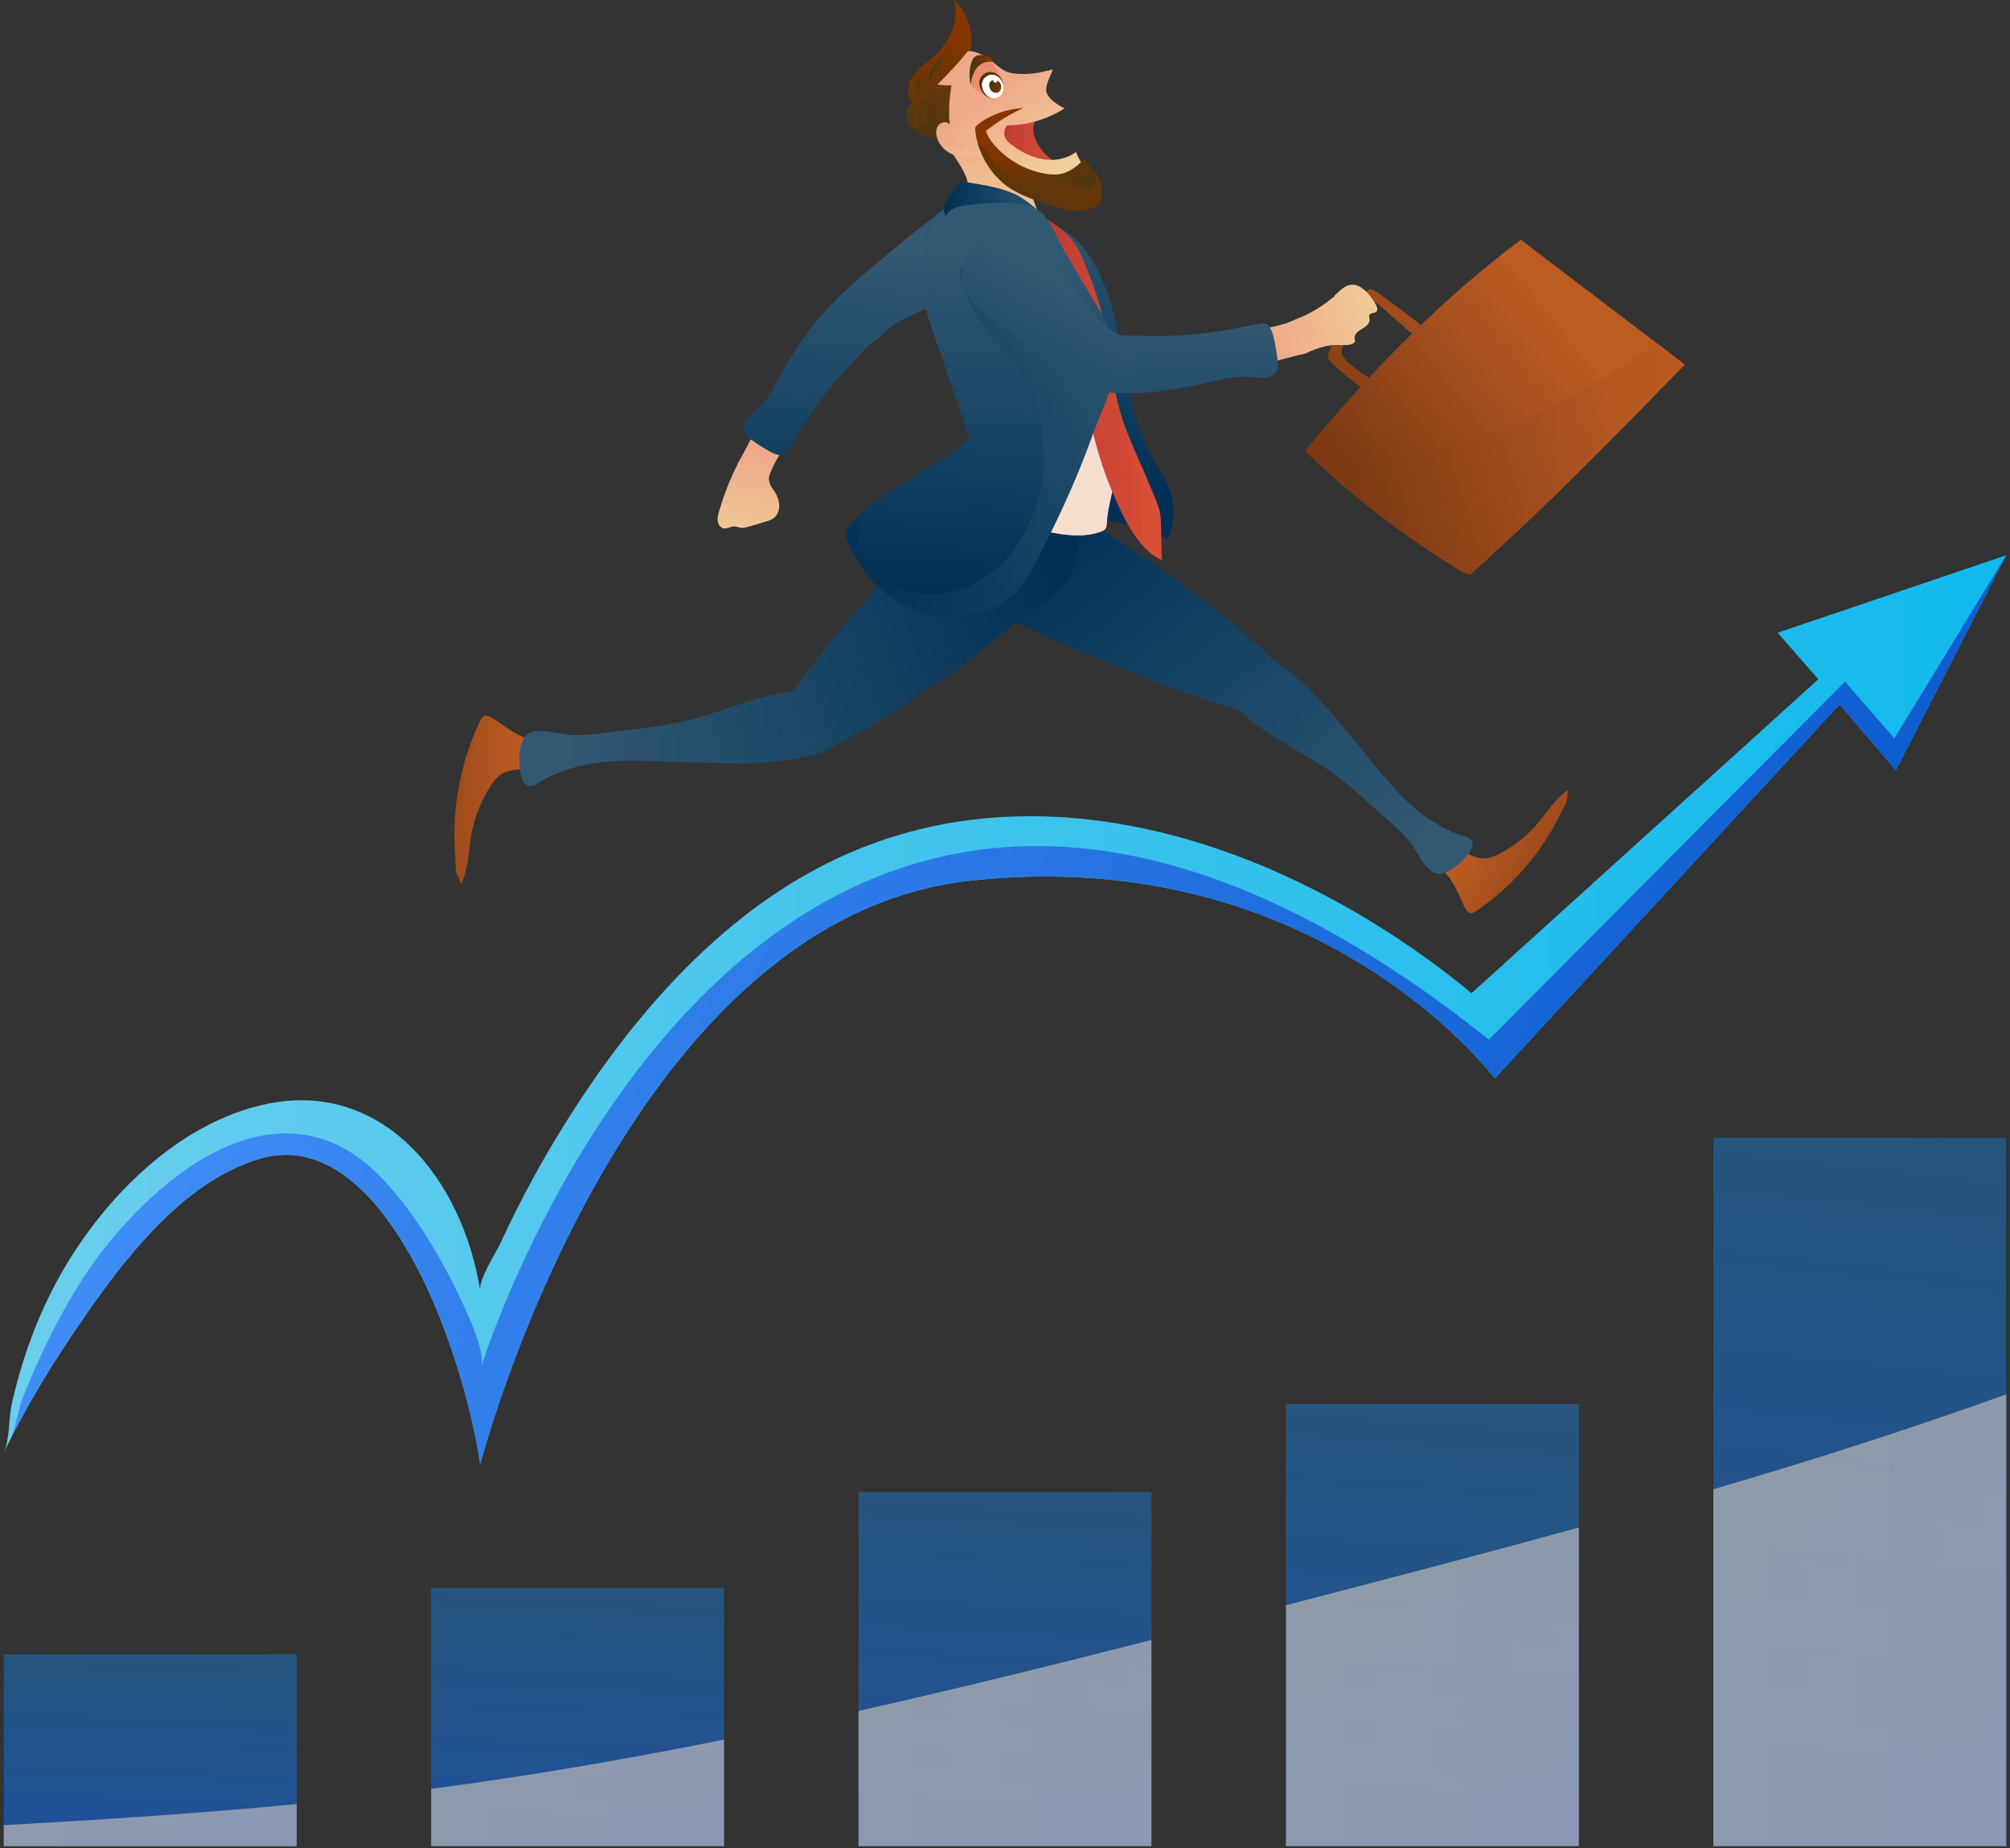 <svg width="496" height="456" viewBox="0 0 496 456" fill="none" xmlns="http://www.w3.org/2000/svg">
<rect x="0" y="0" width="496" height="456" fill="#333333" stroke="none"/>
<path d="M495.077 136.966L495.067 136.991L467.822 190.041L453.957 173.786L368.847 266.066C368.847 266.066 325.337 207.736 239.272 217.296C153.207 226.861 118.512 361.216 118.512 361.216C116.557 348.636 112.922 336.056 108.197 324.266C101.637 307.886 86.372 279.481 64.307 285.826C44.612 291.491 29.457 312.131 18.537 328.236C12.917 336.531 7.612 345.181 3.027 354.136C2.307 355.546 1.607 356.956 0.922 358.381C2.422 355.251 2.132 349.801 2.897 346.376C5.047 336.716 8.337 327.276 12.807 318.446C23.142 298.061 42.757 276.956 66.217 272.276C94.337 266.666 114.002 290.456 118.512 318.431C118.057 315.611 122.402 309.076 123.517 306.651C128.102 296.696 133.322 287.026 139.107 277.716C154.752 252.546 175.437 228.071 202.017 214.066C254.097 186.621 314.867 207.326 358.527 241.321C360.077 242.531 361.632 243.746 363.112 245.041L448.697 167.581L438.657 156.106L495.077 136.981V136.966Z" fill="url(#paint0_linear_3159_14353)"/>
<path d="M495.068 136.991L467.823 190.041L453.958 173.786L368.848 266.066C368.848 266.066 325.338 207.736 239.272 217.296C153.207 226.861 118.512 361.216 118.512 361.216C116.557 348.636 112.922 336.056 108.197 324.266C101.637 307.886 86.372 279.481 64.307 285.826C44.612 291.491 29.457 312.131 18.537 328.236C12.917 336.531 7.612 345.181 3.027 354.136C4.007 351.021 4.712 347.206 5.412 345.411C9.312 335.406 13.997 325.646 19.712 316.551C32.102 296.826 60.897 268.371 86.497 284.256C96.957 290.751 106.312 305.766 111.762 316.596C113.567 320.181 120.012 332.836 118.777 337.096C120.002 333.201 189.712 114.776 367.418 256.486L455.273 168.171L467.463 182.156L495.063 136.996L495.068 136.991Z" fill="url(#paint1_linear_3159_14353)"/>
<path d="M73.208 408.167H0.928V455.477H73.208V408.167Z" fill="url(#paint2_linear_3159_14353)"/>
<path d="M178.673 391.736H106.393V455.476H178.673V391.736Z" fill="url(#paint3_linear_3159_14353)"/>
<path d="M284.142 368.082H211.857V455.477H284.142V368.082Z" fill="url(#paint4_linear_3159_14353)"/>
<path d="M389.608 346.396H317.328V455.476H389.608V346.396Z" fill="url(#paint5_linear_3159_14353)"/>
<path d="M495.079 280.681H422.799V455.476H495.079V280.681Z" fill="url(#paint6_linear_3159_14353)"/>
<path style="mix-blend-mode:multiply" opacity="0.5" d="M0.928 450.286C25.053 448.946 49.168 447.396 73.208 445.076V455.481H0.928V450.286Z" fill="url(#paint7_linear_3159_14353)"/>
<path style="mix-blend-mode:multiply" opacity="0.5" d="M106.393 441.331C130.633 438.156 154.713 434.001 178.673 429.181V455.476H106.393V441.326V441.331Z" fill="url(#paint8_linear_3159_14353)"/>
<path style="mix-blend-mode:multiply" opacity="0.5" d="M211.857 422.106C236.037 416.676 260.117 410.726 284.142 404.591V455.476H211.857V422.106Z" fill="url(#paint9_linear_3159_14353)"/>
<path style="mix-blend-mode:multiply" opacity="0.5" d="M321.843 394.851C344.438 388.976 367.068 383.071 389.608 376.856V455.476H317.328V396.026C318.833 395.636 320.338 395.241 321.843 394.851Z" fill="url(#paint10_linear_3159_14353)"/>
<path style="mix-blend-mode:multiply" opacity="0.5" d="M495.079 344.006V455.476H422.799V367.421C447.129 360.271 471.274 352.586 495.079 344.001V344.006Z" fill="url(#paint11_linear_3159_14353)"/>
<path d="M386.975 194.891C386.975 194.891 386.85 196.066 386.725 196.941C386.665 197.376 386.6 197.746 386.56 197.851C386.21 198.741 385.595 199.656 385.175 200.531C384.015 202.946 382.695 205.286 381.225 207.526C376.79 214.291 371.02 220.191 364.315 224.726C363.94 224.981 363.525 225.241 363.07 225.241C362.215 225.231 361.68 224.341 361.315 223.566C359.94 220.656 358.84 217.716 356.705 215.331C356.54 215.146 356.375 214.956 356.215 214.771L355.965 214.476C355.88 214.381 355.8 214.281 355.715 214.181C355.615 214.061 355.515 213.931 355.455 213.796C355.57 213.916 355.685 214.026 355.815 214.131C355.945 214.236 356.085 214.331 356.235 214.421C356.49 214.571 356.76 214.676 357.035 214.746C357.175 214.786 357.31 214.806 357.45 214.826C357.65 214.856 357.85 214.861 358.05 214.851C358.115 214.851 358.18 214.841 358.25 214.836C358.51 214.806 358.77 214.741 359.02 214.651C359.145 214.601 359.265 214.551 359.38 214.491C359.915 214.216 360.375 213.791 360.695 213.236C361.5 211.846 361.165 210.111 359.97 209.111C360.13 209.206 360.28 209.331 360.43 209.451C361.055 209.976 361.63 210.396 362.37 210.751C365.105 212.036 366.79 212.216 369.55 210.856C373.37 208.981 376.795 206.301 379.54 203.051C381.92 200.221 383.87 196.901 386.98 194.896L386.975 194.891Z" fill="url(#paint12_linear_3159_14353)"/>
<path d="M360.695 213.231C360.375 213.786 359.915 214.211 359.38 214.486C359.265 214.546 359.14 214.601 359.02 214.646C358.77 214.741 358.515 214.806 358.25 214.831C358.18 214.836 358.115 214.846 358.05 214.846C357.85 214.856 357.65 214.846 357.45 214.821C357.31 214.806 357.175 214.776 357.035 214.741C356.76 214.671 356.49 214.561 356.235 214.411C356.085 214.326 355.945 214.231 355.815 214.126C355.69 214.021 355.57 213.911 355.455 213.791C354.6 212.846 354.355 211.466 354.89 210.271C354.91 210.216 354.94 210.166 354.965 210.111C354.99 210.061 355.02 210.006 355.05 209.961C355.95 208.401 357.94 207.871 359.495 208.771C359.665 208.866 359.82 208.976 359.965 209.096C361.155 210.096 361.495 211.831 360.69 213.221L360.695 213.231Z" fill="url(#paint13_linear_3159_14353)"/>
<path style="mix-blend-mode:multiply" opacity="0.5" d="M386.725 196.942C386.665 197.377 386.6 197.747 386.56 197.852C386.21 198.742 385.595 199.656 385.175 200.531C384.015 202.946 382.695 205.286 381.225 207.526C376.79 214.291 371.02 220.192 364.315 224.727C363.94 224.982 363.525 225.242 363.07 225.242C362.215 225.232 361.68 224.342 361.315 223.567C359.94 220.657 358.84 217.717 356.705 215.332C356.54 215.147 356.375 214.957 356.215 214.772L355.965 214.477C355.88 214.382 355.8 214.282 355.715 214.182C355.615 214.062 355.515 213.932 355.455 213.797C354.6 212.852 354.355 211.471 354.89 210.276C354.91 210.221 354.94 210.172 354.965 210.117C355.9 211.067 356.21 213.067 357.01 213.917C357.33 214.257 357.68 214.567 358.045 214.852C360.22 216.527 362.775 218.417 365.66 217.817C367.34 217.467 368.855 216.562 370.28 215.607C372.96 213.812 375.91 211.702 378.12 209.352C378.845 208.582 379.515 207.717 380.145 206.802C381.61 204.687 382.88 202.302 384.235 200.257C384.995 199.112 385.78 197.942 386.715 196.937L386.725 196.942Z" fill="url(#paint14_linear_3159_14353)"/>
<path d="M361.47 211.646C362.21 210.826 363.535 209.356 363.37 208.126C363.25 207.216 362.59 206.761 361.815 206.461C361.19 206.221 360.49 206.076 359.935 205.876C357.875 205.126 355.88 204.071 354 202.946C352.615 202.116 351.305 201.186 350.055 200.191C343.76 195.156 339 188.261 333.785 182.161C329.895 177.611 326.33 172.866 321.83 168.866C318.97 166.321 316.045 163.671 312.63 161.916C312.31 161.751 311.96 161.586 311.605 161.626C311.605 161.626 311.605 161.626 311.6 161.626C312.18 161.781 312.745 162.016 313.29 162.321C316.82 164.321 318.06 168.806 316.06 172.336C314.06 175.866 309.575 177.111 306.045 175.106C305.645 174.876 305.27 174.616 304.93 174.331C305.17 174.586 305.41 174.836 305.65 175.081C305.815 175.246 305.98 175.406 306.145 175.571C311.875 181.096 319.28 184.416 325.9 188.696C330.23 191.496 334.2 194.771 337.955 198.296C341.355 201.491 344.97 204.041 347.965 207.786C349.725 209.986 351.26 213.916 353.81 215.246C356.315 216.551 359.975 213.316 361.475 211.651L361.47 211.646Z" fill="url(#paint15_linear_3159_14353)"/>
<path d="M306.039 175.106C309.569 177.106 314.054 175.866 316.054 172.336C318.054 168.806 316.814 164.321 313.284 162.321C312.739 162.011 312.174 161.781 311.594 161.626C308.429 160.761 304.959 162.106 303.269 165.096C301.499 168.226 302.269 172.101 304.924 174.336C305.264 174.621 305.639 174.886 306.039 175.111V175.106Z" fill="url(#paint16_linear_3159_14353)"/>
<path style="mix-blend-mode:multiply" opacity="0.4" d="M361.47 211.646C362.21 210.826 363.535 209.356 363.37 208.126C363.25 207.216 362.59 206.761 361.815 206.461C360.29 208.986 359.41 213.056 355.405 211.921C354.675 211.716 354.04 211.266 353.445 210.796C350.895 208.781 348.815 206.241 346.64 203.831C338.605 194.926 328.935 187.506 318.255 182.051C315.355 180.571 312.375 179.231 309.585 177.551C308.45 176.871 307.34 176.131 306.145 175.571C311.875 181.096 319.28 184.416 325.9 188.696C330.23 191.496 334.2 194.771 337.955 198.296C341.355 201.491 344.97 204.041 347.965 207.786C349.725 209.986 351.26 213.916 353.81 215.246C356.315 216.551 359.975 213.316 361.475 211.651L361.47 211.646Z" fill="url(#paint17_linear_3159_14353)"/>
<path d="M302.706 171.066C303.381 173.061 304.831 174.576 306.606 175.391C308.251 176.146 310.171 176.296 312.021 175.671C315.866 174.371 317.926 170.201 316.626 166.356C316.171 165.016 315.371 163.896 314.356 163.056C312.461 161.486 309.816 160.906 307.311 161.751C303.466 163.051 301.406 167.221 302.706 171.066Z" fill="url(#paint18_linear_3159_14353)"/>
<path d="M241.745 143.186C241.96 143.821 242.21 144.431 242.5 145.016C245.685 151.526 253.105 154.946 260.185 153.006C260.48 152.926 260.77 152.836 261.065 152.741C267.235 150.656 271.19 145.001 271.415 138.856C271.48 137.061 271.23 135.226 270.62 133.421C269.19 129.196 266.09 126.006 262.3 124.346C258.945 122.871 255.05 122.601 251.305 123.866C243.33 126.561 239.055 135.211 241.75 143.186H241.745Z" fill="url(#paint19_linear_3159_14353)"/>
<path d="M242.499 145.026C243.134 146.486 243.964 147.816 244.954 149.001C246.669 151.051 248.874 152.681 251.384 153.846C260.109 157.891 268.924 161.736 277.849 165.316C286.399 168.741 295.054 171.956 303.869 174.636C304.314 174.771 304.754 174.906 305.199 175.036C305.694 175.181 306.154 175.316 306.604 175.386C304.829 174.571 303.379 173.056 302.704 171.061C301.404 167.216 303.469 163.046 307.309 161.746C309.814 160.901 312.459 161.481 314.354 163.051C314.224 162.921 314.079 162.781 313.929 162.636C310.644 159.331 307.144 156.171 303.559 153.216C299.714 150.046 295.504 147.336 291.679 144.171C289.664 142.501 287.524 141.001 285.344 139.566C283.074 138.076 280.759 136.651 278.489 135.176C276.129 133.646 273.809 132.051 271.534 130.396C269.349 128.811 267.454 127.021 265.129 125.631C264.244 125.101 263.284 124.611 262.294 124.346C266.084 126.006 269.184 129.196 270.614 133.421C271.224 135.221 271.479 137.061 271.409 138.856C271.189 145.001 267.229 150.656 261.059 152.741C260.764 152.841 260.474 152.931 260.179 153.006C253.099 154.941 245.679 151.526 242.494 145.021L242.499 145.026Z" fill="url(#paint20_linear_3159_14353)"/>
<path style="mix-blend-mode:multiply" opacity="0.4" d="M241.744 143.186C241.959 143.821 242.209 144.431 242.499 145.016C243.134 146.486 243.964 147.811 244.954 149.001C246.669 151.051 248.874 152.681 251.384 153.846C260.109 157.891 268.924 161.736 277.849 165.316C286.399 168.741 295.054 171.956 303.869 174.636C302.734 171.886 299.039 168.916 297.119 167.936C294.079 166.386 290.699 165.651 287.379 164.866C284.094 164.091 280.824 163.081 277.514 162.571C274.379 162.091 270.889 160.841 267.999 159.556C265.344 158.371 261.964 156.346 260.529 153.721C260.404 153.491 260.289 153.251 260.184 153.006C259.159 150.581 259.319 147.651 260.539 145.336C262.389 141.836 266.209 139.691 270.114 139.026C270.544 138.951 270.979 138.896 271.414 138.851C274.904 138.506 278.454 139.101 281.879 139.911C283.059 140.191 284.569 140.351 285.354 139.566C283.084 138.076 280.769 136.651 278.499 135.176C276.139 133.646 273.819 132.051 271.544 130.396C269.359 128.811 267.464 127.021 265.139 125.631C264.254 125.101 263.294 124.611 262.304 124.346C258.949 122.871 255.054 122.601 251.309 123.866C243.334 126.561 239.059 135.211 241.754 143.186H241.744Z" fill="url(#paint21_linear_3159_14353)"/>
<path d="M113.795 218.046C113.795 218.046 113.265 216.886 112.905 216.006C112.725 215.566 112.58 215.191 112.56 215.071C112.4 214.056 112.465 212.871 112.37 211.826C112.12 208.946 112.065 206.056 112.195 203.171C112.595 194.456 114.715 185.821 118.445 177.931C118.655 177.491 118.895 177.021 119.315 176.771C120.115 176.311 121.1 176.846 121.86 177.361C124.735 179.306 127.365 181.426 130.655 182.471C130.91 182.551 131.165 182.636 131.415 182.721L131.805 182.856C131.935 182.901 132.065 182.946 132.195 182.996C132.355 183.051 132.515 183.116 132.65 183.211C132.48 183.161 132.31 183.126 132.135 183.096C131.955 183.071 131.775 183.056 131.585 183.056C131.265 183.056 130.96 183.106 130.665 183.191C130.515 183.231 130.375 183.286 130.24 183.346C130.04 183.431 129.85 183.531 129.67 183.651C129.61 183.691 129.555 183.731 129.495 183.776C129.27 183.946 129.065 184.146 128.885 184.371C128.795 184.486 128.715 184.596 128.64 184.721C128.295 185.271 128.105 185.916 128.11 186.606C128.125 188.336 129.39 189.761 131.045 190.036C130.84 190.036 130.635 190.001 130.435 189.971C129.565 189.826 128.805 189.751 127.925 189.831C124.685 190.136 123.02 190.896 121.205 193.671C118.69 197.506 116.985 201.871 116.225 206.396C115.57 210.326 115.585 214.481 113.8 218.041L113.795 218.046Z" fill="url(#paint22_linear_3159_14353)"/>
<path d="M128.11 186.606C128.105 185.916 128.295 185.266 128.64 184.721C128.715 184.601 128.8 184.486 128.885 184.371C129.065 184.151 129.265 183.946 129.495 183.776C129.555 183.731 129.61 183.691 129.67 183.651C129.85 183.531 130.04 183.431 130.24 183.346C130.375 183.286 130.52 183.236 130.665 183.191C130.96 183.106 131.27 183.061 131.585 183.061C131.775 183.061 131.955 183.071 132.13 183.096C132.305 183.126 132.475 183.161 132.645 183.211C133.955 183.616 134.935 184.766 135.095 186.166C135.105 186.226 135.11 186.291 135.11 186.356C135.115 186.416 135.115 186.481 135.115 186.541C135.135 188.481 133.58 190.066 131.64 190.081C131.43 190.081 131.225 190.066 131.025 190.036C129.37 189.766 128.105 188.341 128.09 186.606H128.11Z" fill="url(#paint23_linear_3159_14353)"/>
<path style="mix-blend-mode:multiply" opacity="0.5" d="M112.905 216.006C112.725 215.566 112.58 215.191 112.56 215.071C112.4 214.056 112.465 212.871 112.37 211.826C112.12 208.946 112.065 206.056 112.195 203.171C112.595 194.456 114.715 185.821 118.445 177.931C118.655 177.491 118.895 177.021 119.315 176.771C120.115 176.311 121.1 176.846 121.86 177.361C124.735 179.306 127.365 181.426 130.655 182.471C130.91 182.551 131.165 182.636 131.415 182.721L131.805 182.856C131.935 182.901 132.065 182.946 132.195 182.996C132.355 183.051 132.515 183.116 132.65 183.211C133.96 183.616 134.94 184.766 135.1 186.166C135.11 186.226 135.115 186.291 135.115 186.356C133.725 185.986 132.34 184.301 131.135 183.951C130.65 183.811 130.16 183.716 129.665 183.651C126.73 183.291 123.32 182.941 120.97 185.081C119.605 186.331 118.695 187.996 117.895 189.666C116.395 192.801 114.815 196.381 114.055 199.771C113.805 200.886 113.66 202.051 113.575 203.246C113.38 206.011 113.51 208.921 113.375 211.561C113.3 213.041 113.215 214.556 112.895 216.001L112.905 216.006Z" fill="url(#paint24_linear_3159_14353)"/>
<path d="M128.309 189.526C128.444 190.706 128.694 192.826 129.809 193.571C130.634 194.121 131.469 193.911 132.264 193.496C132.904 193.161 133.514 192.696 134.079 192.391C136.154 191.256 138.424 190.391 140.674 189.676C142.334 189.146 144.014 188.746 145.714 188.446C154.274 186.936 163.239 187.991 171.889 188.111C178.344 188.201 184.72 188.691 191.16 187.896C195.255 187.391 199.48 186.911 203.335 185.396C203.695 185.256 204.08 185.091 204.3 184.771C204.3 184.771 204.3 184.771 204.3 184.766C203.76 185.121 203.17 185.416 202.535 185.636C198.4 187.071 193.89 184.881 192.455 180.751C191.02 176.616 193.205 172.106 197.34 170.671C197.81 170.506 198.285 170.391 198.765 170.321C198.39 170.331 198.015 170.351 197.645 170.371C197.395 170.386 197.145 170.406 196.895 170.426C188.345 171.131 180.39 174.761 172.21 177.076C166.864 178.586 161.379 179.471 155.859 179.996C150.854 180.476 146.219 181.586 141.054 181.346C138.024 181.201 133.749 179.646 130.854 180.766C128.014 181.861 128.029 187.126 128.309 189.531V189.526Z" fill="url(#paint25_linear_3159_14353)"/>
<path d="M197.345 170.671C193.21 172.106 191.025 176.616 192.46 180.751C193.895 184.881 198.405 187.071 202.54 185.636C203.175 185.416 203.765 185.121 204.305 184.766C207.26 182.821 208.635 179.051 207.425 175.556C206.155 171.896 202.465 169.761 198.77 170.316C198.295 170.386 197.82 170.506 197.35 170.666L197.345 170.671Z" fill="url(#paint26_linear_3159_14353)"/>
<path style="mix-blend-mode:multiply" opacity="0.4" d="M128.31 189.526C128.445 190.706 128.695 192.826 129.81 193.571C130.635 194.121 131.47 193.911 132.265 193.496C131.305 190.466 128.64 186.856 132.41 184.421C133.095 183.976 133.91 183.781 134.715 183.636C138.16 183.006 141.695 183.131 145.2 183.086C158.125 182.921 171.015 180.376 183.035 175.611C186.3 174.321 189.505 172.861 192.85 171.796C194.21 171.361 195.6 170.991 196.9 170.421C188.35 171.126 180.395 174.756 172.215 177.071C166.87 178.581 161.385 179.466 155.865 179.991C150.86 180.471 146.225 181.581 141.06 181.341C138.03 181.196 133.755 179.641 130.86 180.761C128.02 181.856 128.035 187.121 128.315 189.526H128.31Z" fill="url(#paint27_linear_3159_14353)"/>
<path d="M199.97 170.232C197.7 170.222 195.65 171.172 194.195 172.702C192.855 174.117 192.025 176.022 192.02 178.127C192.005 182.502 195.54 186.062 199.915 186.077C201.44 186.082 202.865 185.657 204.075 184.917C206.34 183.532 207.855 181.037 207.865 178.187C207.88 173.812 204.345 170.252 199.975 170.237L199.97 170.232Z" fill="url(#paint28_linear_3159_14353)"/>
<path d="M249.669 117.786C248.949 117.786 248.239 117.826 247.544 117.916H247.534C239.789 118.896 233.714 125.271 233.219 133.166C233.199 133.491 233.184 133.821 233.184 134.156C233.159 141.176 237.544 147.186 243.734 149.556C245.539 150.251 247.504 150.631 249.554 150.641C254.364 150.656 258.699 148.606 261.714 145.321C264.389 142.411 266.024 138.536 266.039 134.271C266.069 125.201 258.744 117.821 249.669 117.786Z" fill="url(#paint29_linear_3159_14353)"/>
<path d="M247.534 117.916C245.824 118.051 244.179 118.436 242.619 119.036C239.929 120.071 237.494 121.746 235.434 123.901C228.269 131.386 221.264 139.036 214.499 146.891C208.024 154.416 201.724 162.121 195.919 170.176C195.624 170.581 195.334 170.986 195.049 171.391C194.724 171.846 194.429 172.271 194.199 172.701C195.649 171.176 197.699 170.226 199.974 170.231C204.349 170.246 207.879 173.806 207.864 178.181C207.854 181.031 206.339 183.526 204.074 184.911C204.254 184.821 204.444 184.726 204.649 184.626C209.164 182.426 213.609 179.961 217.874 177.336C222.444 174.521 226.679 171.176 231.244 168.381C233.649 166.906 235.924 165.251 238.149 163.526C240.464 161.731 242.719 159.866 245.019 158.066C247.404 156.196 249.839 154.386 252.319 152.641C254.699 150.966 257.184 149.656 259.414 147.771C260.264 147.056 261.094 146.246 261.714 145.326C258.699 148.611 254.364 150.661 249.554 150.646C247.504 150.641 245.544 150.256 243.734 149.561C237.544 147.191 233.159 141.181 233.184 134.161C233.184 133.826 233.194 133.496 233.219 133.171C233.714 125.276 239.789 118.901 247.534 117.921V117.916Z" fill="url(#paint30_linear_3159_14353)"/>
<path style="mix-blend-mode:multiply" opacity="0.4" d="M249.67 117.786C248.95 117.786 248.24 117.826 247.545 117.916H247.535C245.825 118.051 244.18 118.436 242.62 119.036C239.93 120.071 237.495 121.746 235.435 123.901C228.27 131.386 221.265 139.036 214.5 146.891C208.025 154.416 201.725 162.121 195.92 170.176C199.125 169.976 203.44 167.246 205.11 165.626C207.75 163.066 209.68 159.876 211.64 156.761C213.575 153.686 215.75 150.701 217.425 147.496C219.005 144.466 221.5 141.341 223.82 138.846C225.955 136.551 229.2 133.811 232.38 133.261C232.66 133.211 232.945 133.181 233.23 133.161C236.06 132.961 238.995 134.146 240.93 136.201C243.855 139.311 244.71 143.956 244.025 148.166C243.95 148.631 243.855 149.091 243.75 149.551C242.885 153.231 241.04 156.641 239.015 159.856C238.32 160.961 237.625 162.446 238.155 163.521C240.47 161.726 242.725 159.861 245.025 158.061C247.41 156.191 249.845 154.381 252.325 152.636C254.705 150.961 257.19 149.651 259.42 147.766C260.27 147.051 261.1 146.241 261.72 145.321C264.395 142.411 266.03 138.536 266.045 134.271C266.075 125.201 258.75 117.821 249.675 117.786H249.67Z" fill="url(#paint31_linear_3159_14353)"/>
<path d="M184.163 103.646C183.608 104.426 183.273 105.431 183.538 106.356C183.803 107.296 184.623 107.961 185.418 108.536C185.833 108.836 186.253 109.131 186.678 109.416L187.053 109.661C187.733 110.111 188.433 110.536 189.138 110.941C189.433 111.111 189.733 111.281 190.033 111.446C190.133 111.501 190.233 111.556 190.328 111.606C191.458 112.211 192.943 112.731 193.918 111.906C194.198 111.666 194.393 111.346 194.583 111.031C197.743 105.771 200.848 100.621 204.708 95.831C206.503 93.601 208.403 91.456 210.398 89.396C211.483 88.286 212.763 86.686 214.123 85.426C214.323 85.236 214.523 85.061 214.728 84.891C214.933 84.726 215.133 84.566 215.338 84.421C215.343 84.421 215.348 84.421 215.348 84.411C215.648 84.191 215.953 84.001 216.263 83.851C216.548 83.596 216.838 83.351 217.133 83.101C217.138 83.096 217.143 83.086 217.153 83.081C217.158 83.081 217.158 83.076 217.168 83.071C217.203 83.036 217.233 83.001 217.268 82.961C217.288 82.941 217.308 82.916 217.323 82.901C217.348 82.876 217.373 82.846 217.393 82.821C217.458 82.746 217.523 82.676 217.583 82.596C217.633 82.531 217.688 82.466 217.738 82.396C217.778 82.346 217.818 82.296 217.853 82.241C217.893 82.191 217.928 82.136 217.968 82.076C218.098 81.886 218.218 81.686 218.328 81.476C218.388 81.366 218.448 81.256 218.498 81.141C218.553 81.031 218.598 80.916 218.648 80.801C218.713 80.641 218.773 80.481 218.823 80.321C218.843 80.251 218.868 80.181 218.888 80.116C218.913 80.041 218.933 79.961 218.953 79.886C218.953 79.881 218.953 79.871 218.958 79.861C219.003 79.696 219.038 79.526 219.068 79.356C219.078 79.296 219.088 79.241 219.098 79.186C219.123 79.016 219.143 78.846 219.158 78.676C219.158 78.616 219.163 78.561 219.168 78.506C219.173 78.406 219.178 78.306 219.178 78.211C219.178 78.151 219.178 78.096 219.178 78.041C219.178 78.026 219.178 78.006 219.178 77.986C219.178 77.781 219.163 77.576 219.138 77.366C219.138 77.331 219.138 77.296 219.128 77.261C219.128 77.246 219.128 77.231 219.128 77.211C219.128 77.191 219.128 77.181 219.123 77.166C219.123 77.146 219.113 77.126 219.113 77.106C219.093 76.991 219.078 76.871 219.048 76.751C219.038 76.686 219.023 76.626 219.013 76.566C218.978 76.421 218.943 76.271 218.898 76.131C218.873 76.051 218.853 75.976 218.823 75.896C218.798 75.821 218.773 75.741 218.743 75.666C218.703 75.556 218.658 75.451 218.618 75.346C218.618 75.331 218.608 75.321 218.603 75.311C218.568 75.221 218.528 75.136 218.483 75.056C218.473 75.026 218.458 75.001 218.443 74.971C218.403 74.881 218.353 74.796 218.308 74.711C218.308 74.701 218.298 74.691 218.293 74.686C218.243 74.596 218.193 74.506 218.133 74.416C218.133 74.401 218.118 74.391 218.108 74.376C218.048 74.281 217.983 74.186 217.918 74.091C217.848 73.991 217.778 73.896 217.708 73.801C217.663 73.746 217.623 73.696 217.578 73.641C217.508 73.556 217.438 73.471 217.363 73.391C217.323 73.341 217.278 73.296 217.238 73.251C217.183 73.191 217.123 73.131 217.063 73.076C217.053 73.066 217.043 73.056 217.033 73.051C216.888 72.911 216.738 72.776 216.583 72.651C216.538 72.616 216.493 72.581 216.448 72.546C216.428 72.531 216.408 72.511 216.388 72.496C216.363 72.476 216.338 72.456 216.308 72.436C216.253 72.396 216.203 72.361 216.148 72.326C216.098 72.291 216.053 72.261 216.003 72.226C215.908 72.161 215.808 72.096 215.703 72.036C215.623 71.991 215.548 71.941 215.463 71.901C215.258 71.791 215.043 71.691 214.833 71.601C214.798 71.586 214.768 71.576 214.728 71.561C214.708 71.551 214.683 71.541 214.663 71.531C214.568 71.496 214.473 71.461 214.378 71.431C214.328 71.411 214.283 71.401 214.233 71.386C214.148 71.356 214.063 71.331 213.978 71.311C213.938 71.301 213.893 71.286 213.853 71.281C213.813 71.266 213.768 71.261 213.728 71.251C213.563 71.211 213.388 71.181 213.218 71.151C213.048 71.121 212.878 71.101 212.708 71.091C212.538 71.076 212.368 71.066 212.203 71.066C212.033 71.066 211.863 71.066 211.698 71.081C211.528 71.091 211.358 71.111 211.193 71.131C211.023 71.156 210.858 71.181 210.693 71.216C210.528 71.251 210.363 71.291 210.203 71.336C210.178 71.346 210.153 71.351 210.123 71.361C210.063 71.376 209.998 71.401 209.938 71.416C209.883 71.436 209.823 71.451 209.768 71.471C209.498 71.566 209.238 71.671 208.988 71.796C208.923 71.826 208.858 71.861 208.798 71.896C208.723 71.936 208.648 71.976 208.573 72.016C208.278 72.191 207.998 72.376 207.728 72.591C207.723 72.596 207.713 72.601 207.713 72.606C207.403 72.891 207.103 73.191 206.798 73.481C206.788 73.491 206.783 73.496 206.773 73.506C206.483 73.781 206.203 74.061 205.928 74.341C205.673 74.596 205.418 74.851 205.163 75.111C204.263 76.036 203.388 76.981 202.538 77.961C199.983 80.896 197.723 84.076 195.653 87.376C195.028 88.361 194.428 89.361 193.843 90.371C191.523 94.361 189.693 98.486 186.188 101.641C185.473 102.281 184.713 102.891 184.158 103.671L184.163 103.646Z" fill="url(#paint32_linear_3159_14353)"/>
<path d="M218.348 81.466C220.198 78.026 218.913 73.737 215.468 71.886C212.908 70.511 209.878 70.871 207.733 72.567C207.388 72.837 207.068 73.141 206.773 73.481C206.438 73.867 206.138 74.296 205.888 74.766C204.038 78.207 205.328 82.496 208.768 84.341C211.238 85.671 214.143 85.382 216.273 83.837C216.273 83.837 216.273 83.837 216.278 83.832C216.598 83.602 216.898 83.341 217.178 83.056C217.628 82.597 218.023 82.061 218.343 81.462L218.348 81.466Z" fill="url(#paint33_linear_3159_14353)"/>
<path style="mix-blend-mode:multiply" opacity="0.5" d="M189.133 110.936C189.428 111.106 189.728 111.276 190.028 111.441C190.128 111.496 190.228 111.551 190.323 111.601C191.453 112.206 192.938 112.726 193.913 111.901C194.193 111.661 194.388 111.341 194.578 111.026C197.738 105.766 200.843 100.616 204.703 95.826C206.498 93.596 208.398 91.451 210.393 89.391C211.478 88.281 212.758 86.681 214.118 85.421C211.598 86.246 209.473 88.151 207.608 90.101C203.303 94.591 199.658 99.661 195.853 104.586C193.998 106.991 192.073 109.151 189.463 110.736C189.348 110.806 189.233 110.876 189.123 110.936H189.133Z" fill="url(#paint34_linear_3159_14353)"/>
<path d="M185.417 108.531C185.357 108.491 185.292 108.446 185.232 108.401C184.552 109.746 183.862 111.086 183.147 112.411C183.097 112.511 183.042 112.611 182.987 112.711C182.792 113.076 182.597 113.436 182.402 113.801L182.392 113.821C182.302 113.986 182.212 114.146 182.117 114.311C182.087 114.371 182.062 114.436 182.037 114.496C182.022 114.541 182.002 114.581 181.987 114.631C181.982 114.651 181.977 114.666 181.967 114.686C181.947 114.741 181.927 114.801 181.912 114.861C181.892 114.921 181.877 114.986 181.862 115.046C181.847 115.101 181.832 115.156 181.822 115.216C181.777 115.426 181.752 115.636 181.742 115.846C181.742 115.906 181.742 115.971 181.742 116.036C181.742 116.081 181.742 116.126 181.742 116.166C181.742 116.221 181.742 116.281 181.752 116.341C181.752 116.411 181.762 116.476 181.772 116.546C181.772 116.596 181.782 116.646 181.792 116.701C181.792 116.726 181.802 116.756 181.807 116.786C181.812 116.826 181.822 116.866 181.832 116.911V116.926C181.847 116.991 181.862 117.051 181.882 117.116C181.917 117.251 181.957 117.381 182.007 117.506C182.017 117.541 182.032 117.571 182.047 117.606C182.097 117.731 182.152 117.851 182.212 117.971C182.227 118.001 182.247 118.036 182.262 118.066C182.282 118.106 182.307 118.141 182.327 118.181C182.347 118.216 182.367 118.251 182.392 118.286C182.457 118.391 182.527 118.496 182.607 118.591C182.642 118.641 182.682 118.686 182.722 118.731C182.722 118.736 182.722 118.741 182.732 118.741C182.757 118.771 182.782 118.801 182.812 118.831C182.857 118.881 182.902 118.926 182.947 118.971C183.017 119.051 183.102 119.121 183.182 119.191C183.222 119.226 183.267 119.261 183.312 119.296C183.327 119.311 183.342 119.321 183.362 119.336C183.417 119.381 183.472 119.421 183.527 119.461C183.527 119.461 183.532 119.466 183.537 119.471C183.607 119.521 183.677 119.566 183.747 119.606C183.802 119.641 183.862 119.676 183.922 119.706C183.972 119.731 184.022 119.761 184.072 119.781C184.122 119.806 184.172 119.831 184.227 119.851C184.277 119.876 184.327 119.896 184.382 119.916C184.417 119.931 184.457 119.946 184.492 119.956C184.552 119.981 184.612 120.001 184.672 120.016C184.732 120.036 184.792 120.051 184.852 120.066C184.852 120.066 184.862 120.066 184.867 120.066C184.927 120.081 184.992 120.096 185.052 120.106C185.147 120.126 185.247 120.146 185.347 120.156C185.397 120.166 185.442 120.166 185.492 120.171C185.597 120.181 185.707 120.186 185.812 120.191C185.867 120.191 185.917 120.191 185.972 120.191C186.077 120.191 186.187 120.181 186.287 120.171C186.337 120.166 186.392 120.161 186.447 120.151C186.507 120.146 186.567 120.131 186.627 120.121C186.757 120.101 186.887 120.071 187.012 120.031C187.057 120.016 187.107 120.001 187.152 119.991C187.152 119.991 187.162 119.991 187.167 119.986C187.192 119.981 187.217 119.971 187.237 119.961C187.292 119.941 187.347 119.926 187.397 119.901C187.407 119.901 187.412 119.896 187.417 119.891C187.487 119.866 187.557 119.836 187.622 119.801C187.692 119.771 187.757 119.741 187.822 119.706C187.857 119.686 187.897 119.666 187.937 119.641C188.017 119.596 188.097 119.551 188.172 119.496C188.207 119.476 188.237 119.451 188.272 119.431C188.287 119.421 188.297 119.416 188.312 119.406C188.342 119.386 188.372 119.361 188.402 119.336C188.457 119.296 188.512 119.251 188.562 119.206C188.597 119.176 188.632 119.146 188.667 119.116C188.667 119.116 188.672 119.116 188.672 119.111C188.717 119.071 188.762 119.026 188.807 118.981C188.862 118.926 188.912 118.876 188.962 118.816C188.997 118.776 189.027 118.741 189.062 118.696C189.142 118.601 189.217 118.501 189.287 118.396C189.302 118.371 189.322 118.346 189.337 118.321C189.407 118.221 189.472 118.111 189.532 118.001C189.567 117.936 189.597 117.876 189.627 117.811C189.657 117.746 189.682 117.681 189.712 117.621C189.712 117.606 189.722 117.591 189.727 117.576C189.767 117.446 189.812 117.316 189.862 117.186C189.927 117.001 190.002 116.816 190.077 116.631C190.637 115.236 191.437 113.751 192.322 112.291C191.802 112.226 191.257 112.031 190.762 111.796C190.622 111.731 190.487 111.661 190.352 111.591C189.237 110.991 188.142 110.346 187.077 109.646C187.072 109.646 187.067 109.641 187.062 109.641C186.882 109.526 186.707 109.406 186.532 109.286C186.162 109.036 185.802 108.781 185.442 108.521L185.417 108.531Z" fill="url(#paint35_linear_3159_14353)"/>
<path d="M189.502 118.011C189.572 117.886 189.632 117.756 189.682 117.631C189.742 117.486 189.792 117.341 189.832 117.196C190.362 115.366 189.562 113.356 187.817 112.416C185.902 111.386 183.542 112.021 182.387 113.816C182.327 113.906 182.272 114.001 182.222 114.096C182.187 114.166 182.152 114.236 182.117 114.306C181.192 116.276 181.962 118.651 183.902 119.691C185.912 120.771 188.417 120.016 189.497 118.011H189.502Z" fill="url(#paint36_linear_3159_14353)"/>
<path d="M191.147 127.64C190.482 128.235 189.597 128.505 188.742 128.755C187.407 129.15 186.072 129.545 184.732 129.935C184.167 130.105 183.592 130.27 183.007 130.225C182.347 130.17 181.727 129.855 181.067 129.875C180.227 129.905 179.437 130.495 178.602 130.355C177.802 130.225 177.242 129.435 177.112 128.64C176.982 127.845 177.197 127.03 177.417 126.255C177.757 125.065 178.132 123.89 178.537 122.72C179.222 120.76 179.997 118.83 180.852 116.94C181.212 116.14 181.567 115.345 181.997 114.585C181.267 116.495 182.057 118.695 183.902 119.685C185.552 120.575 187.532 120.225 188.787 118.96C189.062 118.68 189.302 118.365 189.497 118C189.567 117.875 189.627 117.745 189.682 117.62C189.732 117.49 189.782 117.36 189.817 117.23C189.802 117.325 189.787 117.42 189.772 117.515C189.607 118.565 189.917 119.495 190.477 120.33C190.562 120.455 190.647 120.575 190.742 120.695C191.417 121.565 191.982 122.71 192.192 123.795C192.457 125.16 192.182 126.705 191.147 127.63V127.64Z" fill="url(#paint37_linear_3159_14353)"/>
<path d="M189.852 117.121C189.852 117.121 189.837 117.171 189.832 117.196C189.832 117.211 189.822 117.226 189.817 117.241C189.782 117.371 189.732 117.501 189.682 117.631C189.627 117.756 189.567 117.886 189.497 118.011C189.302 118.371 189.062 118.691 188.787 118.971C187.532 120.236 185.552 120.581 183.902 119.696C182.052 118.701 181.267 116.506 181.997 114.596C182.032 114.501 182.072 114.406 182.117 114.316C182.147 114.246 182.182 114.171 182.222 114.106C182.277 114.006 182.327 113.916 182.387 113.826C183.542 112.031 185.902 111.396 187.817 112.426C189.537 113.351 190.337 115.326 189.852 117.131V117.121Z" fill="url(#paint38_linear_3159_14353)"/>
<path style="mix-blend-mode:multiply" opacity="0.5" d="M188.586 124.155C188.096 123.865 187.556 123.425 187.066 124.01C186.841 124.28 186.756 124.635 186.681 124.98C186.451 126.035 186.226 127.095 185.996 128.15C185.751 126.72 185.476 125.295 185.161 123.875C184.606 124 184.386 124.665 184.271 125.22C184.021 126.405 183.766 127.59 183.511 128.775L183.126 125C183.106 124.8 183.081 124.585 182.946 124.435C182.706 124.175 182.241 124.28 182.011 124.56C181.786 124.83 181.731 125.205 181.691 125.555C181.571 126.575 181.441 127.6 181.321 128.62C181.076 127.33 180.716 126.06 180.251 124.83C179.146 126.045 178.736 127.71 178.361 129.31C177.991 128.005 177.711 123.785 179.516 123.36C179.716 123.315 180.841 123.19 180.741 123.71C180.836 123.22 181.051 122.76 181.366 122.375C181.921 122.705 182.481 123.025 183.041 123.355C183.096 122.555 183.676 121.45 184.361 121.87C184.621 122.025 184.731 122.375 185.001 122.515C185.576 122.815 186.081 121.995 186.201 121.355C186.271 120.985 186.426 120.445 186.751 120.215C187.306 119.82 187.571 120.805 187.746 121.125C187.891 121.405 188.066 121.67 188.266 121.915C188.361 122.03 188.926 122.485 188.926 122.595C188.896 121.345 188.676 120.15 188.781 118.96C188.831 118.405 188.951 117.845 189.196 117.285C189.281 117.095 189.441 116.875 189.646 116.93C189.736 116.955 189.796 117.025 189.841 117.11C189.831 117.135 189.826 117.16 189.821 117.185C189.821 117.2 189.811 117.215 189.806 117.23C189.791 117.325 189.776 117.42 189.761 117.515C189.596 118.565 189.906 119.495 190.466 120.33C190.446 120.375 190.421 120.425 190.391 120.475C190.196 120.835 190.091 121.265 189.991 121.66C189.776 122.52 189.706 123.415 189.781 124.295C189.856 125.165 188.906 124.345 188.571 124.145L188.586 124.155Z" fill="url(#paint39_linear_3159_14353)"/>
<path d="M205.847 74.816C205.562 75.356 205.357 75.911 205.222 76.471C205.187 76.626 205.152 76.781 205.127 76.931C205.027 77.501 205.002 78.076 205.047 78.641C205.062 78.856 205.087 79.066 205.127 79.276C205.142 79.381 205.162 79.486 205.187 79.591C205.197 79.646 205.212 79.701 205.227 79.751C205.682 81.666 206.927 83.376 208.802 84.366C209.487 84.731 210.212 84.966 210.942 85.086C211.022 85.096 211.107 85.111 211.187 85.121C211.272 85.136 211.352 85.141 211.432 85.151C211.512 85.161 211.597 85.166 211.677 85.171C211.762 85.176 211.842 85.181 211.922 85.181C212.102 85.186 212.287 85.186 212.472 85.176C212.582 85.176 212.697 85.161 212.807 85.151C213.252 85.106 213.697 85.016 214.122 84.891C214.357 84.821 214.587 84.741 214.812 84.646C215.007 84.566 215.202 84.471 215.392 84.376C215.392 84.376 215.392 84.376 215.397 84.376C215.672 84.226 215.942 84.066 216.202 83.881C216.237 83.861 216.267 83.836 216.302 83.811C216.302 83.811 216.307 83.811 216.307 83.806C216.592 83.556 216.877 83.306 217.167 83.051C217.177 83.041 217.192 83.031 217.202 83.021C217.227 82.996 217.257 82.976 217.282 82.951C217.287 82.946 217.297 82.936 217.307 82.931C218.982 81.476 220.592 79.856 222.587 78.921C225.002 77.791 227.412 76.646 229.812 75.486C230.057 75.371 230.292 75.251 230.527 75.141C232.477 74.201 234.422 73.246 236.357 72.281C237.042 71.941 237.727 71.601 238.407 71.256C239.402 70.761 240.397 70.261 241.392 69.756C238.922 70.516 236.162 70.336 233.697 69.036C228.757 66.426 226.872 60.306 229.477 55.371C229.802 54.756 230.182 54.186 230.607 53.671C230.607 53.671 230.609 53.671 230.612 53.671C230.912 53.301 231.232 52.966 231.572 52.651C231.557 52.661 231.547 52.671 231.537 52.681C230.832 53.226 230.132 53.771 229.427 54.316C226.177 56.836 222.947 59.361 219.817 62.031C216.137 65.156 212.377 68.216 208.842 71.501L208.832 71.516C208.752 71.591 208.667 71.661 208.592 71.736C208.282 72.021 207.982 72.311 207.677 72.596C207.667 72.606 207.662 72.611 207.652 72.621C207.612 72.661 207.572 72.696 207.532 72.736C207.312 72.951 207.092 73.166 206.872 73.381C206.822 73.431 206.772 73.476 206.722 73.526C206.707 73.546 206.692 73.561 206.672 73.581C206.362 73.951 206.082 74.366 205.847 74.811V74.816Z" fill="url(#paint40_linear_3159_14353)"/>
<path d="M229.472 55.381C229.797 54.766 230.177 54.196 230.602 53.681C230.902 53.311 231.222 52.976 231.567 52.661C231.752 52.491 231.942 52.331 232.137 52.176C235.182 49.766 239.482 49.231 243.137 51.166C248.072 53.776 249.957 59.896 247.347 64.831C246.482 66.466 245.232 67.771 243.767 68.681C243.597 68.786 243.422 68.886 243.247 68.981C242.657 69.301 242.032 69.561 241.387 69.761C238.917 70.521 236.157 70.341 233.692 69.036C228.752 66.426 226.867 60.311 229.477 55.371L229.472 55.381Z" fill="url(#paint41_linear_3159_14353)"/>
<path d="M205.847 74.816C205.562 75.356 205.357 75.911 205.222 76.471C205.187 76.626 205.152 76.781 205.127 76.931C205.027 77.501 205.002 78.076 205.047 78.641C205.062 78.851 205.087 79.066 205.127 79.276C205.142 79.381 205.162 79.486 205.187 79.591C205.197 79.646 205.212 79.701 205.227 79.751C205.682 81.666 206.927 83.376 208.802 84.366C210.507 85.266 212.412 85.401 214.122 84.891C214.352 84.821 214.582 84.741 214.812 84.646C215.337 84.431 215.837 84.146 216.302 83.806C216.302 83.806 216.307 83.806 216.307 83.801C216.612 83.581 216.897 83.336 217.162 83.056C217.177 83.046 217.187 83.031 217.202 83.021C217.647 82.556 218.037 82.021 218.357 81.421C218.632 80.901 218.832 80.361 218.972 79.816C219.737 76.736 218.347 73.416 215.412 71.866C212.842 70.506 209.812 70.891 207.682 72.601C207.672 72.611 207.662 72.616 207.652 72.621C207.317 72.891 207.007 73.191 206.727 73.521C206.397 73.906 206.102 74.341 205.852 74.811L205.847 74.816Z" fill="url(#paint42_linear_3159_14353)"/>
<path style="mix-blend-mode:multiply" opacity="0.5" d="M218.997 79.766L218.962 79.816C218.312 80.806 217.682 81.936 217.162 83.051C217.162 83.051 217.187 83.036 217.202 83.021C217.227 82.996 217.257 82.976 217.282 82.951C217.287 82.946 217.297 82.936 217.307 82.931C218.982 81.476 220.592 79.856 222.587 78.921C225.002 77.791 227.412 76.646 229.812 75.486C230.057 75.371 230.292 75.251 230.527 75.141C232.477 74.201 234.422 73.246 236.357 72.281C236.312 72.246 236.257 72.211 236.207 72.186C234.632 71.281 232.877 71.761 231.207 72.116C229.517 72.481 227.857 72.986 226.272 73.696C223.822 74.796 221.562 76.426 219.887 78.531C219.592 78.901 219.292 79.316 218.997 79.756V79.766Z" fill="url(#paint43_linear_3159_14353)"/>
<path d="M258.65 58.62C258.585 59.22 258.2 59.64 257.675 59.92C256.47 60.565 255.69 60.1 254.455 59.82C253.175 59.53 251.885 59.265 250.615 58.91C247.455 58.02 244.37 56.895 241.32 55.675C241.235 55.645 241.15 55.61 241.065 55.575C240.17 55.215 239.195 54.775 238.805 53.89C238.51 53.235 238.62 52.47 238.71 51.755C239.05 49.175 239.365 46.015 238.375 43.565C237.25 40.785 235.155 38.305 233.75 35.605C235.505 38.3 238.545 40.085 242.005 40.085C243.85 40.085 245.575 39.58 247.05 38.7C249.7 37.12 251.54 34.33 251.82 31.095C251.825 31.375 251.835 31.655 251.84 31.935C251.965 36.84 252.725 41.73 254.09 46.445C254.775 48.825 255.62 51.165 256.605 53.435C256.955 54.24 257.275 55.075 257.625 55.875C257.695 56.04 257.77 56.2 257.845 56.365C258.18 57.07 258.735 57.795 258.645 58.625L258.65 58.62Z" fill="url(#paint44_linear_3159_14353)"/>
<path d="M251.864 30.23C251.864 30.525 251.849 30.81 251.824 31.095C251.544 34.33 249.704 37.12 247.054 38.7C245.579 39.58 243.854 40.085 242.009 40.085C238.549 40.085 235.509 38.3 233.754 35.605C232.739 34.06 232.154 32.21 232.154 30.23C232.154 24.79 236.569 20.375 242.009 20.375C243.884 20.375 245.634 20.9 247.124 21.805C249.969 23.535 251.864 26.66 251.864 30.23Z" fill="url(#paint45_linear_3159_14353)"/>
<path style="mix-blend-mode:multiply" opacity="0.5" d="M248.184 31.256C248.034 33.236 247.729 35.2 247.359 37.151C247.259 37.666 247.154 38.185 247.054 38.696C246.959 39.156 246.859 39.611 246.759 40.071C246.619 40.725 246.599 41.7 246.244 42.276C245.364 43.685 243.279 41.656 241.844 42.291C240.914 42.696 240.399 43.736 240.279 44.745C239.964 47.416 241.164 49.7 241.449 52.321C241.569 53.435 241.549 54.581 241.324 55.675C241.239 55.645 241.154 55.611 241.069 55.575C240.174 55.215 239.199 54.776 238.809 53.891C238.514 53.236 238.624 52.471 238.714 51.755C239.054 49.175 239.369 46.016 238.379 43.566C237.254 40.785 235.159 38.306 233.754 35.605C232.739 34.06 232.154 32.211 232.154 30.23C232.154 24.791 236.569 20.375 242.009 20.375C243.884 20.375 245.634 20.901 247.124 21.805C248.254 24.78 248.429 28.07 248.184 31.256Z" fill="url(#paint46_linear_3159_14353)"/>
<path d="M276.36 83.74C278.37 93.2 279.25 103.125 283.75 111.685C285.545 115.095 287.905 118.265 288.96 121.975C290 125.615 289.67 129.635 288.055 133.06C284.035 130.15 278.85 129.6 273.985 128.605C267.84 127.345 261.875 125.235 256.305 122.355C258.11 107.205 259.915 91.94 258.795 76.72C258.285 69.795 258.685 62.555 260.39 55.8C263.9 57.13 266.725 59.89 268.79 63.025C272.8 69.12 274.86 76.675 276.36 83.75V83.74Z" fill="url(#paint47_linear_3159_14353)"/>
<path d="M275.376 116.215C275.346 116.545 275.316 116.871 275.271 117.201C274.791 120.961 273.491 124.566 273.186 128.366C273.166 128.586 273.146 128.801 273.136 129.021C273.106 129.491 273.081 129.991 272.821 130.386C272.526 130.831 271.986 131.056 271.481 131.231C266.106 133.091 260.116 131.506 254.761 130.436C248.946 129.276 242.811 127.251 237.926 123.831C237.091 123.246 236.251 122.566 235.901 121.606C235.311 119.966 236.346 118.236 237.286 116.771C239.466 113.381 241.396 109.786 242.471 105.896C244.516 98.475 242.691 90.371 240.576 83.191C238.431 75.895 235.976 68.451 236.551 60.865C236.691 59.045 237.096 57.071 238.511 55.916C239.871 54.806 241.786 54.761 243.541 54.821C246.586 54.925 249.621 55.2 252.631 55.636C254.206 55.865 255.786 56.141 257.236 56.791C260.841 58.395 263.086 62.02 264.751 65.596C267.941 72.46 269.796 79.861 271.386 87.26C272.481 92.346 273.461 97.451 274.331 102.581C274.866 105.756 275.366 108.976 275.476 112.201C275.521 113.536 275.496 114.871 275.381 116.206L275.376 116.215Z" fill="url(#paint48_linear_3159_14353)"/>
<path style="mix-blend-mode:multiply" opacity="0.5" d="M267.895 120.175C267.57 122.375 267.28 124.77 268.41 126.685C269.47 128.48 271.335 128.485 273.18 128.37C273.16 128.585 273.14 128.805 273.13 129.025C273.1 129.495 273.075 129.995 272.815 130.39C272.52 130.835 271.98 131.06 271.475 131.235C266.1 133.095 260.11 131.51 254.755 130.44C248.94 129.28 242.805 127.255 237.92 123.835C237.085 123.25 236.245 122.57 235.895 121.61C235.305 119.97 236.34 118.24 237.28 116.775C239.46 113.385 241.39 109.79 242.465 105.9C244.51 98.48 242.685 90.375 240.57 83.195C238.425 75.9 235.97 68.455 236.545 60.87C236.685 59.05 237.09 57.075 238.505 55.92C239.865 54.81 241.78 54.765 243.535 54.825C246.58 54.93 249.615 55.205 252.625 55.64C254.2 55.87 255.78 56.145 257.23 56.795C260.835 58.4 263.08 62.025 264.745 65.6C267.935 72.465 269.79 79.865 271.38 87.265C272.475 92.35 273.455 97.455 274.325 102.585C274.86 105.76 275.36 108.98 275.47 112.205C275.275 112.265 275.09 112.31 274.9 112.35C272.67 112.81 271.025 111.93 269.42 114.705C268.465 116.355 268.17 118.29 267.895 120.17V120.175Z" fill="url(#paint49_linear_3159_14353)"/>
<path d="M286.759 138.171C280.489 135.491 276.664 126.511 274.204 120.621C271.234 113.511 269.364 105.986 267.864 98.441C266.324 90.686 265.119 82.866 263.314 75.166C262.399 71.246 261.334 67.361 259.989 63.566C258.779 60.141 256.504 56.976 256.894 53.221C257.194 53.406 257.494 53.591 257.799 53.776C260.474 55.431 263.124 57.221 264.969 59.746C266.244 61.491 267.079 63.506 267.879 65.511C269.384 69.271 270.824 73.071 271.829 76.991C273.909 85.081 274.109 93.571 276.424 101.596C278.279 108.031 281.419 113.976 283.899 120.166C284.664 122.071 285.624 123.951 286.099 125.926C286.199 126.341 286.274 126.761 286.324 127.186C286.744 130.786 286.349 134.531 286.754 138.171H286.759Z" fill="url(#paint50_linear_3159_14353)"/>
<path style="mix-blend-mode:multiply" opacity="0.5" d="M286.759 138.171C280.489 135.491 276.664 126.511 274.204 120.621C271.234 113.511 269.364 105.986 267.864 98.441C266.324 90.686 265.119 82.866 263.314 75.166C262.399 71.246 261.334 67.361 259.989 63.566C258.779 60.141 256.504 56.976 256.894 53.221C257.194 53.406 257.494 53.591 257.799 53.776C263.029 65.081 267.819 76.371 270.414 88.686C273.109 101.176 274.174 114.361 280.444 125.496C281.189 126.816 282.329 128.266 283.829 128.101C284.959 127.976 285.659 127.036 286.104 125.926C286.204 126.341 286.279 126.761 286.329 127.186C286.749 130.786 286.354 134.531 286.759 138.171Z" fill="url(#paint51_linear_3159_14353)"/>
<path d="M235.825 46.075C236.035 45.715 236.26 45.345 236.61 45.12C237.155 44.765 237.87 44.85 238.51 44.95C242.69 45.595 246.936 46.26 250.771 48.04C252.771 48.97 262.151 55.51 258.336 58.26C257.666 58.745 256.791 58.83 255.961 58.865C250.581 59.075 245.281 57.665 240.081 56.27C238.09 55.735 233.931 54.935 233.086 52.7C232.216 50.395 234.775 47.845 235.82 46.075H235.825Z" fill="url(#paint52_linear_3159_14353)"/>
<path d="M275.62 88.216C275.525 93.916 271.735 101.361 269.825 106.716C265.54 118.756 260.115 130.356 254.02 141.581C248.725 151.341 236.33 154.471 226.1 150.651C217.665 147.501 211.185 140.011 208.4 131.451C209.84 129.271 211.615 127.366 213.615 125.636C221.245 119.021 232.045 114.991 239.22 108.041C236.385 99.891 233.225 90.461 230.39 82.311C229.17 78.806 227.935 75.206 228.035 71.491C228.115 68.451 229.09 65.516 230.075 62.646C231.1 59.661 232.035 53.401 234.965 51.646C235.965 51.046 237.145 50.831 238.3 50.666C243.275 49.966 253.48 48.941 257.225 52.686C259.585 55.041 261.19 59.441 262.89 62.331C264.675 65.371 266.465 68.416 268.25 71.456C270.745 75.701 275.025 81.701 275.57 86.981C275.615 87.396 275.635 87.806 275.625 88.211L275.62 88.216Z" fill="url(#paint53_linear_3159_14353)"/>
<path style="mix-blend-mode:multiply" opacity="0.5" d="M275.62 88.216C275.525 93.916 271.735 101.361 269.825 106.716C265.54 118.756 260.115 130.356 254.02 141.581C248.725 151.341 236.33 154.471 226.1 150.651C217.665 147.501 211.185 140.011 208.4 131.451C209.84 129.271 211.615 127.366 213.615 125.636C213.34 126.166 213.045 126.686 212.795 127.226C211.445 130.116 211.22 133.546 212.365 136.526C213.12 138.496 214.435 140.221 215.985 141.651C222.72 147.866 233.675 148.031 241.59 143.416C249.505 138.806 254.555 130.256 256.69 121.341C258.155 115.216 257.525 109.861 256.91 103.741C256.37 98.391 253.235 93.766 249.955 89.591C246.055 84.636 241.53 79.961 238.93 74.136C238.255 72.621 235.925 67.116 237.315 65.671C239.18 63.721 244.745 67.186 246.155 68.336C248.685 70.396 250.67 73.056 253.15 75.181C259.57 80.701 268.7 82.211 275.575 86.986C275.62 87.401 275.64 87.811 275.63 88.216H275.62Z" fill="url(#paint54_linear_3159_14353)"/>
<path d="M415.752 89.941C398.192 107.901 381.557 125.061 362.787 141.746L361.052 141.241C349.577 134.286 338.727 126.316 328.667 117.436C326.397 115.431 324.167 113.386 321.982 111.291C326.327 106.021 330.852 100.796 335.542 95.676C336.252 94.896 336.972 94.126 337.687 93.351C341.327 89.446 345.057 85.616 348.882 81.886C349.497 81.286 350.112 80.696 350.732 80.101C358.562 72.591 366.772 65.516 375.307 59.151C386.272 67.566 397.787 76.231 408.932 84.726C411.222 86.471 413.497 88.206 415.742 89.931L415.752 89.941Z" fill="url(#paint55_linear_3159_14353)"/>
<path d="M336.808 96.216C334.078 94.201 331.312 92.116 328.847 89.796C328.422 89.396 327.993 88.976 327.773 88.436C327.203 87.036 329.122 84.876 329.702 83.651C330.472 82.026 331.453 80.466 332.403 78.941C333.338 77.446 334.238 75.926 335.253 74.481C335.833 73.656 337.198 71.161 338.398 71.361C338.723 71.416 339.007 71.586 339.292 71.756C340.202 72.301 352.263 81.111 351.998 81.536C351.583 82.196 351.073 82.796 350.493 83.311C350.398 83.396 350.287 83.486 350.162 83.496C350.007 83.511 349.873 83.411 349.748 83.321C346.403 80.801 343.442 77.856 340.227 75.166C339.792 74.801 339.242 74.416 338.697 74.586C338.352 74.696 338.118 75.001 337.903 75.291C336.518 77.181 335.127 79.076 333.817 81.021C332.687 82.706 329.928 86.436 331.653 88.321C332.928 89.716 334.433 90.876 335.938 92.016C336.728 92.611 338.152 93.181 338.632 94.091C339.047 94.871 338.577 96.786 337.412 96.561C337.242 96.526 337.103 96.426 336.963 96.321C336.913 96.281 336.858 96.246 336.808 96.206V96.216Z" fill="url(#paint56_linear_3159_14353)"/>
<path style="mix-blend-mode:multiply" opacity="0.5" d="M415.753 89.941C398.193 107.901 381.558 125.061 362.788 141.746L361.053 141.241C349.578 134.286 338.728 126.316 328.668 117.436C329.413 117.331 330.148 117.231 330.843 117.106C336.893 116.061 342.893 114.721 348.818 113.096C360.923 109.776 372.698 105.271 383.928 99.671C392.628 95.336 400.998 90.336 408.938 84.736C411.228 86.481 413.503 88.216 415.748 89.941H415.753Z" fill="url(#paint57_linear_3159_14353)"/>
<path d="M339.633 76.876C339.173 77.332 338.228 77.091 337.928 77.666C337.748 78.001 337.928 78.406 337.963 78.787C338.053 79.847 336.993 80.602 336.068 81.136C335.143 81.671 334.103 82.477 334.258 83.531C334.293 83.742 334.368 83.947 334.338 84.156C334.283 84.572 333.833 84.817 333.428 84.931C333.353 84.951 333.278 84.972 333.203 84.992C332.078 85.251 330.893 85.106 329.738 85.106C327.303 85.102 325.188 85.891 323.003 86.796C322.928 86.832 322.848 86.862 322.773 86.891C322.858 86.847 322.938 86.802 323.018 86.746C323.923 86.177 324.583 85.281 324.868 84.261C325.063 83.567 325.088 82.811 324.898 82.056C324.318 79.742 321.978 78.337 319.668 78.912C319.523 78.947 319.383 78.992 319.248 79.041C319.193 79.061 319.133 79.087 319.078 79.112C319.383 78.921 319.728 78.787 320.043 78.666C321.793 77.987 323.383 77.192 324.988 76.216C325.778 75.737 326.548 75.222 327.288 74.666C327.648 74.397 327.998 74.117 328.343 73.826C328.523 73.677 329.338 73.132 329.358 72.906C330.313 71.987 331.268 70.996 332.498 70.487C333.898 69.901 335.258 70.401 336.438 71.337C337.778 72.401 338.888 74.031 339.558 75.276C339.833 75.776 340.043 76.466 339.638 76.871L339.633 76.876Z" fill="url(#paint58_linear_3159_14353)"/>
<path d="M322.777 86.891C322.532 87.026 322.267 87.136 321.992 87.221C321.912 87.246 321.832 87.266 321.757 87.286C321.647 87.316 321.532 87.336 321.422 87.351C319.222 87.721 317.077 86.341 316.527 84.141C316.027 82.136 317.022 80.106 318.807 79.231C318.897 79.186 318.982 79.146 319.077 79.111C319.132 79.086 319.192 79.061 319.247 79.041C319.382 78.991 319.527 78.946 319.667 78.911C321.982 78.336 324.322 79.741 324.897 82.056C325.382 84.001 324.457 85.976 322.772 86.886L322.777 86.891Z" fill="url(#paint59_linear_3159_14353)"/>
<path style="mix-blend-mode:multiply" opacity="0.5" d="M339.632 76.876C339.172 77.331 338.227 77.091 337.927 77.666C337.747 78.001 337.927 78.406 337.962 78.786C338.052 79.846 336.992 80.601 336.067 81.136C335.142 81.671 334.102 82.476 334.257 83.531C334.292 83.741 334.367 83.946 334.337 84.156C334.282 84.571 333.832 84.816 333.427 84.931C333.352 84.951 333.277 84.971 333.202 84.991C332.077 85.251 330.892 85.106 329.737 85.106C327.302 85.101 325.187 85.891 323.002 86.796L323.012 86.751C323.252 85.971 323.742 85.246 324.347 84.686C324.512 84.536 324.682 84.396 324.862 84.261C325.807 83.556 326.957 83.066 328.057 82.711C328.772 82.481 329.597 82.456 330.352 82.386C330.752 82.346 331.147 82.316 331.547 82.286C331.752 82.271 332.472 82.106 332.632 82.216C331.497 81.436 330.367 80.661 329.232 79.886C330.962 80.296 332.922 80.651 334.402 79.661C335.497 78.926 335.762 77.156 335.107 76.191C335.607 76.201 336.147 75.971 336.437 75.551C336.982 74.756 336.857 73.691 336.667 72.746C336.572 72.286 336.467 71.811 336.422 71.341C337.762 72.406 338.872 74.036 339.542 75.281C339.817 75.781 340.027 76.471 339.622 76.876H339.632Z" fill="url(#paint60_linear_3159_14353)"/>
<path d="M314.85 91.716C314.325 92.571 313.31 93.011 312.32 93.136C311.325 93.256 310.32 93.096 309.325 92.991C304.425 92.496 299.955 93.981 295.24 94.986C294.05 95.241 292.86 95.481 291.66 95.691C287.66 96.411 283.62 96.896 279.555 96.981C278.365 97.006 277.17 97.001 275.985 96.966C275.825 96.966 275.67 96.961 275.51 96.951C275.135 96.936 274.76 96.916 274.38 96.901C273.97 96.881 273.555 96.861 273.145 96.831H273.095C272.66 96.801 272.225 96.776 271.79 96.736C271.79 96.736 271.775 96.736 271.765 96.736C271.675 96.721 271.59 96.706 271.5 96.686C271.24 96.631 270.985 96.566 270.73 96.486C270.645 96.456 270.565 96.431 270.48 96.396C270.405 96.371 270.335 96.346 270.265 96.321C270.195 96.296 270.13 96.266 270.06 96.236C269.99 96.206 269.925 96.176 269.855 96.146C269.72 96.081 269.59 96.011 269.46 95.946C269.41 95.921 269.35 95.886 269.3 95.856C269.27 95.841 269.245 95.826 269.21 95.806C269.18 95.791 269.155 95.771 269.125 95.751C269.1 95.736 269.075 95.726 269.05 95.706C268.98 95.656 268.905 95.611 268.83 95.561C268.76 95.516 268.685 95.466 268.615 95.411C268.545 95.356 268.475 95.306 268.405 95.251C268.06 94.981 267.735 94.676 267.44 94.341C267.35 94.236 267.26 94.131 267.175 94.021C266.9 93.676 266.655 93.301 266.445 92.901C266.425 92.866 266.405 92.831 266.385 92.791C266.345 92.711 266.305 92.626 266.265 92.546C266.245 92.501 266.225 92.451 266.2 92.401C266.18 92.361 266.165 92.321 266.15 92.281C266.125 92.226 266.1 92.166 266.075 92.106C266.07 92.086 266.06 92.061 266.055 92.031C266.04 91.996 266.025 91.961 266.01 91.926C265.99 91.871 265.975 91.821 265.96 91.771C265.93 91.686 265.905 91.596 265.88 91.511C265.88 91.501 265.875 91.486 265.87 91.476C265.84 91.396 265.82 91.311 265.8 91.231C265.775 91.141 265.755 91.046 265.74 90.956C265.735 90.931 265.73 90.906 265.725 90.881C265.72 90.851 265.715 90.826 265.71 90.796C265.7 90.726 265.685 90.661 265.675 90.591C265.67 90.561 265.665 90.531 265.66 90.496C265.655 90.461 265.65 90.426 265.645 90.391C265.64 90.331 265.63 90.266 265.62 90.206C265.615 90.171 265.61 90.141 265.61 90.101C265.61 90.076 265.61 90.046 265.605 90.021C265.605 89.961 265.6 89.901 265.595 89.846C265.595 89.796 265.59 89.746 265.59 89.696C265.585 89.536 265.59 89.376 265.59 89.216C265.59 89.201 265.59 89.191 265.59 89.176C265.59 89.091 265.6 89.006 265.605 88.921C265.605 88.871 265.615 88.816 265.625 88.766C265.625 88.751 265.625 88.741 265.625 88.726C265.625 88.701 265.625 88.671 265.63 88.646C265.635 88.586 265.645 88.526 265.65 88.471C265.65 88.441 265.66 88.411 265.665 88.381C265.665 88.371 265.665 88.366 265.665 88.356C265.67 88.296 265.68 88.231 265.695 88.171C265.695 88.151 265.7 88.131 265.705 88.111C265.725 88.011 265.745 87.906 265.77 87.806C265.79 87.706 265.815 87.606 265.845 87.506C265.845 87.491 265.85 87.471 265.86 87.456C265.86 87.451 265.865 87.441 265.87 87.431C265.895 87.346 265.92 87.266 265.945 87.181C265.955 87.151 265.965 87.126 265.975 87.096C265.98 87.086 265.985 87.071 265.985 87.066C266.02 86.966 266.055 86.871 266.09 86.776C266.1 86.741 266.115 86.711 266.125 86.686C266.21 86.471 266.31 86.261 266.415 86.056C266.455 85.981 266.5 85.906 266.54 85.831C266.58 85.756 266.625 85.686 266.67 85.611C266.695 85.571 266.72 85.531 266.74 85.491C266.785 85.421 266.83 85.351 266.88 85.281C266.895 85.256 266.905 85.236 266.925 85.216C266.955 85.176 266.985 85.131 267.02 85.091C267.025 85.081 267.03 85.071 267.04 85.061C267.06 85.031 267.085 84.996 267.11 84.966C267.155 84.906 267.2 84.846 267.25 84.791C267.255 84.781 267.26 84.776 267.27 84.766C267.285 84.751 267.295 84.736 267.31 84.716C267.32 84.706 267.33 84.696 267.34 84.681C267.355 84.666 267.365 84.651 267.38 84.641C267.4 84.616 267.42 84.596 267.435 84.571C267.585 84.401 267.74 84.241 267.9 84.086C267.915 84.071 267.925 84.056 267.94 84.046C267.98 84.006 268.03 83.971 268.075 83.931C268.175 83.841 268.28 83.751 268.39 83.666C268.41 83.651 268.43 83.636 268.45 83.616C268.48 83.591 268.51 83.571 268.54 83.546C268.675 83.441 268.815 83.346 268.96 83.256C268.98 83.236 269.01 83.221 269.035 83.206C269.055 83.191 269.08 83.181 269.1 83.166C269.11 83.156 269.12 83.151 269.13 83.146C269.195 83.106 269.265 83.066 269.33 83.026C269.385 82.996 269.44 82.961 269.495 82.936C269.505 82.936 269.51 82.926 269.515 82.921C269.55 82.901 269.59 82.881 269.63 82.866C269.76 82.801 269.895 82.736 270.035 82.676C270.105 82.646 270.175 82.616 270.245 82.586C270.32 82.556 270.4 82.526 270.475 82.501C270.585 82.461 270.695 82.426 270.8 82.391C270.86 82.371 270.925 82.351 270.985 82.336C271.05 82.316 271.11 82.306 271.175 82.286C271.21 82.276 271.24 82.271 271.275 82.261C271.355 82.241 271.43 82.226 271.51 82.211C271.545 82.206 271.585 82.196 271.62 82.191C271.71 82.176 271.8 82.156 271.89 82.146C271.995 82.131 272.105 82.116 272.215 82.106C272.245 82.106 272.27 82.101 272.3 82.096C272.34 82.096 272.38 82.086 272.42 82.086C272.42 82.086 272.425 82.086 272.43 82.086C272.475 82.086 272.515 82.081 272.56 82.076H272.64C272.64 82.076 272.655 82.071 272.665 82.076H272.86C272.86 82.076 272.865 82.066 272.87 82.071H272.98C273.01 82.071 273.035 82.071 273.07 82.071C273.125 82.071 273.175 82.071 273.23 82.071C273.23 82.071 273.235 82.071 273.24 82.071C273.255 82.071 273.27 82.071 273.29 82.071C273.665 82.126 274.045 82.171 274.42 82.211C274.435 82.211 274.45 82.211 274.465 82.211H274.47C274.47 82.211 274.47 82.211 274.475 82.211C274.805 82.341 275.17 82.441 275.545 82.521C275.555 82.521 275.56 82.521 275.565 82.526C275.825 82.581 276.085 82.626 276.36 82.666C276.63 82.701 276.91 82.731 277.2 82.756C279.13 82.921 281.26 82.786 282.88 82.846C285.865 82.946 288.86 82.906 291.845 82.726C298.26 82.341 304.42 81.131 310.7 79.876C311.08 79.806 311.46 79.726 311.845 79.776C313.165 79.956 313.805 81.461 314.13 82.761C314.155 82.871 314.19 82.986 314.215 83.101C314.3 83.446 314.38 83.796 314.455 84.146C314.635 84.976 314.795 85.811 314.93 86.656L315.005 87.121C315.025 87.246 315.04 87.376 315.06 87.506C315.115 87.906 315.165 88.306 315.21 88.706C315.325 89.721 315.385 90.821 314.845 91.686L314.85 91.716Z" fill="url(#paint61_linear_3159_14353)"/>
<path d="M271.185 82.296C267.225 83.281 264.82 87.286 265.805 91.246C266.54 94.191 268.95 96.276 271.765 96.746C272.215 96.821 272.68 96.856 273.145 96.841C273.675 96.831 274.22 96.756 274.76 96.621C278.715 95.636 281.125 91.626 280.14 87.671C279.43 84.831 277.17 82.791 274.48 82.226C274.48 82.226 274.475 82.226 274.47 82.226C274.07 82.141 273.655 82.091 273.24 82.076C272.565 82.051 271.88 82.121 271.19 82.291L271.185 82.296Z" fill="url(#paint62_linear_3159_14353)"/>
<path style="mix-blend-mode:multiply" opacity="0.5" d="M314.849 91.716C314.324 92.571 313.309 93.011 312.319 93.136C311.324 93.256 310.319 93.096 309.324 92.991C304.424 92.496 299.954 93.981 295.239 94.986C294.049 95.241 292.859 95.481 291.659 95.691C287.659 96.411 283.619 96.896 279.554 96.981C278.364 97.006 277.169 97.001 275.984 96.966C276.024 96.951 276.064 96.946 276.109 96.931C284.129 94.691 292.444 93.801 300.644 92.361C302.849 91.976 305.049 91.536 307.209 90.931C309.084 90.406 310.924 89.751 312.674 88.891C313.504 88.481 314.274 87.861 315.074 87.526C315.129 87.926 315.179 88.326 315.224 88.726C315.339 89.741 315.399 90.841 314.859 91.706L314.849 91.716Z" fill="url(#paint63_linear_3159_14353)"/>
<path d="M315.215 88.736C315.225 88.816 315.235 88.891 315.245 88.971C316.76 88.546 318.28 88.146 319.805 87.761C319.92 87.731 320.035 87.701 320.15 87.671C320.57 87.566 320.985 87.461 321.4 87.361H321.42C321.61 87.311 321.8 87.266 321.99 87.226C322.055 87.206 322.125 87.181 322.19 87.161C322.235 87.141 322.28 87.126 322.33 87.106C322.35 87.096 322.365 87.091 322.39 87.081C322.445 87.056 322.505 87.031 322.565 87.001C322.625 86.971 322.685 86.941 322.745 86.911C322.8 86.881 322.85 86.856 322.905 86.821C323.1 86.711 323.28 86.581 323.45 86.441C323.5 86.401 323.55 86.356 323.6 86.311C323.635 86.281 323.67 86.251 323.7 86.216C323.745 86.176 323.785 86.131 323.83 86.091C323.88 86.041 323.925 85.986 323.975 85.931C324.01 85.891 324.045 85.851 324.08 85.806C324.1 85.786 324.12 85.761 324.135 85.736C324.16 85.701 324.19 85.666 324.215 85.631L324.225 85.616C324.265 85.561 324.305 85.506 324.34 85.451C324.42 85.331 324.49 85.206 324.555 85.081C324.575 85.051 324.59 85.016 324.605 84.981C324.665 84.856 324.72 84.726 324.77 84.596C324.785 84.561 324.795 84.526 324.81 84.486C324.825 84.441 324.84 84.396 324.85 84.356C324.865 84.316 324.875 84.276 324.885 84.231C324.92 84.106 324.95 83.976 324.97 83.851C324.98 83.791 324.99 83.726 325 83.661C325 83.656 325 83.651 325 83.646C325.005 83.606 325.015 83.566 325.015 83.521C325.025 83.451 325.03 83.386 325.03 83.316C325.04 83.206 325.04 83.091 325.03 82.981C325.03 82.921 325.03 82.866 325.02 82.806C325.02 82.786 325.02 82.761 325.015 82.741C325.015 82.666 325.005 82.596 324.995 82.526C324.995 82.526 324.995 82.516 324.995 82.511C324.985 82.426 324.97 82.336 324.955 82.251C324.94 82.181 324.93 82.116 324.91 82.046C324.895 81.991 324.88 81.931 324.865 81.876C324.85 81.821 324.83 81.761 324.81 81.711C324.79 81.656 324.775 81.601 324.75 81.546C324.735 81.506 324.72 81.471 324.705 81.431C324.68 81.366 324.655 81.306 324.625 81.246C324.6 81.186 324.57 81.126 324.54 81.071L324.535 81.061C324.505 81.001 324.47 80.946 324.435 80.891C324.385 80.801 324.325 80.711 324.27 80.631C324.24 80.586 324.21 80.546 324.18 80.511C324.115 80.421 324.045 80.336 323.97 80.251C323.935 80.211 323.895 80.171 323.86 80.131C323.78 80.051 323.7 79.976 323.62 79.901C323.58 79.866 323.535 79.831 323.495 79.791C323.445 79.751 323.395 79.711 323.345 79.671C323.235 79.586 323.125 79.506 323.01 79.436C322.965 79.411 322.92 79.381 322.88 79.356C322.88 79.356 322.87 79.351 322.865 79.346C322.84 79.331 322.82 79.321 322.795 79.311C322.745 79.281 322.69 79.256 322.635 79.226C322.625 79.221 322.62 79.216 322.615 79.216C322.545 79.181 322.475 79.146 322.405 79.121C322.335 79.086 322.26 79.061 322.19 79.036C322.145 79.021 322.105 79.006 322.06 78.991C321.97 78.961 321.88 78.936 321.785 78.911C321.745 78.901 321.705 78.891 321.665 78.881C321.65 78.881 321.635 78.876 321.62 78.871C321.585 78.861 321.545 78.856 321.505 78.851C321.435 78.836 321.36 78.826 321.29 78.816C321.24 78.811 321.195 78.806 321.145 78.801C321.145 78.801 321.14 78.801 321.135 78.801C321.07 78.796 321.005 78.791 320.94 78.786C320.86 78.786 320.785 78.781 320.705 78.781C320.65 78.781 320.6 78.781 320.545 78.786C320.415 78.791 320.285 78.801 320.155 78.821C320.125 78.821 320.095 78.831 320.065 78.836C319.94 78.856 319.81 78.881 319.685 78.911C319.615 78.931 319.54 78.946 319.47 78.971C319.4 78.991 319.33 79.016 319.265 79.041C319.25 79.046 319.235 79.056 319.22 79.061C319.09 79.121 318.96 79.176 318.825 79.231C318.64 79.311 318.445 79.386 318.245 79.456C316.775 80.001 315.065 80.426 313.32 80.771C313.635 81.221 313.865 81.776 314.035 82.321C314.08 82.476 314.125 82.631 314.165 82.781C314.485 84.066 314.755 85.366 314.96 86.676C314.96 86.681 314.96 86.686 314.965 86.691C315 86.911 315.03 87.126 315.06 87.351C315.125 87.811 315.185 88.271 315.235 88.731L315.215 88.736Z" fill="url(#paint64_linear_3159_14353)"/>
<path d="M319.671 78.916C319.526 78.951 319.386 78.996 319.251 79.046C319.101 79.101 318.951 79.161 318.811 79.236C317.026 80.111 316.031 82.141 316.531 84.146C317.081 86.346 319.226 87.726 321.426 87.356C321.536 87.341 321.651 87.316 321.761 87.286C321.841 87.266 321.921 87.246 321.996 87.221C324.166 86.551 325.461 84.291 324.901 82.056C324.326 79.741 321.981 78.336 319.671 78.911V78.916Z" fill="url(#paint65_linear_3159_14353)"/>
<path d="M276.435 96.001C276.39 96.031 276.335 96.056 276.285 96.081C276.185 96.136 276.085 96.181 275.985 96.221C275.785 96.316 275.57 96.396 275.365 96.466C274.8 96.661 274.22 96.781 273.615 96.836C273.455 96.851 273.29 96.856 273.125 96.861C272.515 96.871 271.905 96.811 271.285 96.661C271.17 96.636 271.06 96.606 270.95 96.571C270.925 96.571 270.91 96.561 270.885 96.551C270.765 96.516 270.65 96.476 270.535 96.436C270.41 96.391 270.295 96.346 270.175 96.301C270.055 96.251 269.94 96.201 269.825 96.146C269.8 96.136 269.78 96.126 269.755 96.116C269.69 96.081 269.63 96.041 269.57 96.001C269.295 95.841 269.02 95.676 268.745 95.506C268.695 95.476 268.65 95.446 268.6 95.416C268.59 95.411 268.58 95.406 268.57 95.396C268.36 95.266 268.15 95.136 267.94 95.001C267.78 94.901 267.62 94.801 267.465 94.696C267.37 94.636 267.275 94.571 267.18 94.511H267.165C262.915 91.796 258.835 88.796 254.71 85.901C251.19 83.436 247.79 80.836 244.39 78.216C243.655 77.646 242.92 77.086 242.18 76.516C242.175 76.511 242.17 76.506 242.16 76.501C242.24 76.551 242.325 76.606 242.41 76.651C242.58 76.751 242.745 76.851 242.92 76.941C243.085 77.031 243.25 77.111 243.42 77.186C243.42 77.186 243.42 77.186 243.42 77.191C243.58 77.266 243.74 77.336 243.905 77.401C244.14 77.496 244.38 77.581 244.625 77.661C244.72 77.696 244.815 77.721 244.915 77.751C245.085 77.801 245.26 77.846 245.435 77.891C246.58 78.161 247.725 78.231 248.835 78.131C253.23 77.726 257.07 74.576 258.135 70.041C258.76 67.386 258.325 64.726 257.1 62.511C257.02 62.366 256.935 62.221 256.85 62.076C256.85 62.076 256.85 62.076 256.85 62.081C257.62 62.951 258.385 63.821 259.145 64.696C259.67 65.296 260.195 65.896 260.715 66.501C262.2 68.206 263.67 69.921 265.135 71.641C265.31 71.846 265.49 72.056 265.675 72.271C267.475 74.391 269.26 76.526 271.04 78.671C272.51 80.441 274.57 81.641 276.48 82.956C276.49 82.956 276.5 82.966 276.51 82.971C276.54 82.991 276.57 83.011 276.6 83.031C276.62 83.041 276.63 83.051 276.65 83.061C276.98 83.291 277.305 83.511 277.63 83.731C277.63 83.731 277.635 83.731 277.635 83.736C277.665 83.761 277.695 83.786 277.725 83.811C277.73 83.811 277.735 83.811 277.735 83.821C277.795 83.871 277.86 83.926 277.92 83.981C277.97 84.026 278.02 84.071 278.065 84.116C278.28 84.316 278.48 84.536 278.67 84.761C278.74 84.846 278.81 84.931 278.88 85.021C279.035 85.226 279.175 85.436 279.305 85.656C279.575 86.106 279.8 86.581 279.97 87.081C279.99 87.136 280.005 87.191 280.025 87.246C280.045 87.301 280.065 87.361 280.08 87.421C280.1 87.476 280.11 87.526 280.125 87.576C280.145 87.651 280.165 87.726 280.18 87.801C280.2 87.886 280.22 87.966 280.235 88.051C280.245 88.091 280.255 88.136 280.26 88.176C280.27 88.216 280.27 88.261 280.28 88.306C280.29 88.346 280.295 88.391 280.3 88.431C280.305 88.476 280.31 88.516 280.315 88.561C280.325 88.646 280.335 88.736 280.345 88.821C280.36 89.011 280.37 89.206 280.375 89.401C280.375 89.586 280.375 89.776 280.36 89.966C280.36 89.976 280.36 89.986 280.36 90.001C280.36 90.066 280.35 90.131 280.345 90.196C280.335 90.291 280.325 90.381 280.31 90.471C280.3 90.546 280.29 90.626 280.275 90.701C280.265 90.761 280.255 90.821 280.24 90.881C280.225 90.981 280.2 91.076 280.18 91.176C279.67 93.331 278.27 95.041 276.45 96.001H276.435Z" fill="url(#paint66_linear_3159_14353)"/>
<path d="M248.835 78.131C247.725 78.236 246.58 78.161 245.435 77.891C245.26 77.851 245.085 77.801 244.915 77.751C244.82 77.721 244.725 77.696 244.625 77.661C244.38 77.581 244.14 77.496 243.905 77.401C243.74 77.336 243.58 77.266 243.42 77.191C243.25 77.116 243.085 77.031 242.92 76.941C242.745 76.851 242.575 76.751 242.41 76.651C242.32 76.596 242.23 76.536 242.14 76.481C241.92 76.341 241.71 76.191 241.5 76.031C238.265 73.586 236.6 69.376 237.595 65.181C238.255 62.391 239.965 60.121 242.215 58.696C244.53 57.226 247.415 56.656 250.3 57.336C252.18 57.776 253.825 58.701 255.135 59.941C255.135 59.941 255.135 59.941 255.14 59.946C255.29 60.086 255.435 60.236 255.58 60.391C255.58 60.391 255.582 60.391 255.585 60.391C256.06 60.906 256.49 61.466 256.86 62.066C256.86 62.066 256.86 62.066 256.86 62.071C256.945 62.211 257.03 62.356 257.11 62.501C258.335 64.711 258.775 67.371 258.145 70.031C257.075 74.566 253.235 77.716 248.845 78.121L248.835 78.131Z" fill="url(#paint67_linear_3159_14353)"/>
<path d="M271.276 96.666C271.896 96.811 272.511 96.876 273.116 96.866C273.281 96.866 273.446 96.856 273.606 96.841C274.211 96.791 274.791 96.666 275.356 96.471C275.566 96.401 275.776 96.316 275.976 96.226C276.081 96.181 276.181 96.136 276.276 96.081C276.331 96.056 276.381 96.031 276.426 96.001C278.241 95.041 279.641 93.331 280.151 91.181C280.611 89.221 280.246 87.266 279.281 85.666C279.151 85.451 279.006 85.241 278.856 85.036C278.496 84.561 278.081 84.131 277.616 83.751C277.616 83.751 277.616 83.751 277.606 83.746C277.306 83.496 276.981 83.271 276.626 83.076C276.611 83.066 276.596 83.056 276.581 83.046C275.996 82.716 275.351 82.461 274.661 82.301C274.061 82.161 273.466 82.096 272.876 82.101C269.561 82.136 266.571 84.416 265.776 87.786C265.076 90.741 266.261 93.696 268.546 95.401C268.556 95.406 268.566 95.416 268.576 95.426C268.936 95.696 269.321 95.931 269.731 96.126C270.206 96.356 270.721 96.546 271.261 96.671L271.276 96.666Z" fill="url(#paint68_linear_3159_14353)"/>
<path d="M238.825 14.48C236.14 21.115 238.13 29.56 234.265 35.585C232.455 34.605 230.36 34.315 228.42 33.635C227.245 33.22 226.07 32.59 225.21 31.71C224.645 31.135 224.215 30.455 224.015 29.67C223.555 27.875 223.615 26.2 225.3 25.435C223.505 23.735 223.92 20.665 225.35 18.65C226.78 16.635 228.955 15.3 230.77 13.63C234.49 10.215 236.75 4.875 235.42 0C236.61 1.055 237.575 2.345 238.28 3.765C239.925 7.06 240.21 11.06 238.825 14.485V14.48Z" fill="url(#paint69_linear_3159_14353)"/>
<path style="mix-blend-mode:multiply" opacity="0.5" d="M238.826 14.48C236.141 21.115 238.131 29.56 234.266 35.585C232.456 34.605 230.361 34.315 228.421 33.635C227.246 33.22 226.071 32.59 225.211 31.71C225.651 31.935 226.136 32.08 226.626 32.12C227.731 32.225 228.871 31.82 229.666 31.05C231.921 28.875 228.476 26.3 226.596 25.53C227.636 25.55 228.551 24.795 229.101 23.915C229.656 23.03 229.941 22.01 230.381 21.07C231.406 18.87 233.226 17.17 234.896 15.41C236.561 13.65 238.176 11.665 238.606 9.275C238.926 7.525 238.571 5.73 238.311 3.97C238.301 3.895 238.286 3.825 238.281 3.755C239.926 7.05 240.211 11.05 238.826 14.475V14.48Z" fill="url(#paint70_linear_3159_14353)"/>
<path style="mix-blend-mode:screen" opacity="0.8" d="M226.505 23.335C226.18 22.895 226.03 22.385 225.98 21.87C225.935 21.355 225.99 20.835 226.14 20.34C226.29 19.845 226.535 19.38 226.86 18.985C227.19 18.59 227.6 18.25 228.115 18.07C228.02 18.61 227.895 19.05 227.775 19.485C227.655 19.915 227.53 20.325 227.405 20.735L227.01 21.975C226.865 22.4 226.72 22.84 226.5 23.335H226.505Z" fill="url(#paint71_linear_3159_14353)"/>
<path style="mix-blend-mode:screen" opacity="0.8" d="M229.336 20.17C229.166 19.07 229.496 17.915 230.011 16.93C230.531 15.93 231.236 15.06 231.976 14.275C232.716 13.49 233.481 12.78 234.206 12.045C234.931 11.305 235.606 10.545 236.216 9.63C236.131 10.735 235.626 11.79 235.016 12.7C234.396 13.62 233.666 14.42 232.941 15.185C232.221 15.945 231.516 16.685 230.891 17.485C230.261 18.285 229.721 19.14 229.336 20.17Z" fill="url(#paint72_linear_3159_14353)"/>
<path style="mix-blend-mode:screen" opacity="0.8" d="M225.656 27.555C225.806 27.945 225.906 28.235 225.996 28.51C226.081 28.78 226.156 29.03 226.216 29.28C226.281 29.53 226.331 29.78 226.376 30.065C226.421 30.35 226.471 30.65 226.516 31.07C226.091 31.055 225.741 30.855 225.471 30.585C225.201 30.315 225.016 29.965 224.926 29.6C224.836 29.23 224.841 28.84 224.956 28.47C225.071 28.11 225.286 27.765 225.656 27.555Z" fill="url(#paint73_linear_3159_14353)"/>
<path style="mix-blend-mode:screen" opacity="0.8" d="M227.425 27.795C227.655 28.065 227.8 28.245 227.92 28.415C228.035 28.58 228.12 28.73 228.18 28.885C228.24 29.04 228.28 29.205 228.305 29.41C228.33 29.615 228.345 29.845 228.35 30.2C228 30.28 227.7 30.18 227.46 30.02C227.22 29.855 227.04 29.62 226.94 29.36C226.84 29.095 226.815 28.8 226.885 28.52C226.96 28.24 227.115 27.97 227.425 27.795Z" fill="url(#paint74_linear_3159_14353)"/>
<path d="M256.195 28.771C255.405 29.536 255.02 30.651 254.995 31.746C254.975 32.841 255.295 33.926 255.76 34.921C257.02 37.616 259.4 39.771 262.21 40.756C257.695 41.671 253.01 40.471 249.28 37.766C247.595 36.541 246.035 34.731 246.17 32.651C246.305 30.556 248.195 28.906 250.22 28.356C252.245 27.806 254.115 28.456 256.195 28.766V28.771Z" fill="url(#paint75_linear_3159_14353)"/>
<path d="M238.55 38.631C235.525 39.031 232.35 37.1 231.31 34.23C230.93 33.181 230.84 31.93 231.48 31.011C232.115 30.096 233.66 29.82 234.345 30.701C234.03 27.445 234.26 24.276 234.805 21.05C233.64 21.105 232.47 21.036 231.32 20.841C233.985 18.27 236.49 15.536 238.82 12.661C240.675 12.366 243.36 13.931 244.81 15.131C246.26 16.331 247.715 17.706 249.57 18.026C252.895 18.605 256.585 18.071 259.815 17.096C259.25 18.816 257.735 21.151 258.285 22.895C258.795 24.506 261.295 26.071 262.72 26.726C258.66 29.336 253.67 30.89 248.845 30.925C247.925 30.93 247.64 32.846 247.93 33.716C248.22 34.586 248.96 35.221 249.695 35.77C251.98 37.475 254.585 38.84 257.4 39.295C260.215 39.751 263.26 39.221 265.52 37.476C266.255 39.726 267.895 41.246 268.15 43.601C268.365 45.561 267.5 47.606 265.945 48.821C264.39 50.036 262.2 50.386 260.345 49.721C259.06 49.261 257.985 48.371 256.885 47.566C253.565 45.121 249.815 43.256 245.865 42.086C245.29 41.916 244.695 41.751 244.22 41.386C243.62 40.92 243.29 40.2 242.815 39.611C241.67 38.196 240.36 38.391 238.555 38.626L238.55 38.631Z" fill="url(#paint76_linear_3159_14353)"/>
<path d="M246.651 18.286C247.211 19.336 247.701 20.486 247.626 21.671C247.551 22.861 246.746 24.076 245.571 24.256C244.891 24.361 244.206 24.116 243.581 23.831C242.446 23.311 241.386 22.641 240.431 21.841C240.141 21.601 239.856 21.336 239.686 21.001C239.506 20.646 239.466 20.241 239.456 19.846C239.426 18.701 239.621 17.541 240.141 16.521C240.741 15.346 241.896 14.221 243.256 14.036C244.716 13.836 244.641 14.931 245.201 15.896C245.671 16.706 246.216 17.461 246.656 18.286H246.651Z" fill="url(#paint77_linear_3159_14353)"/>
<path d="M246.82 23.661C246.37 24.081 245.745 24.266 245.13 24.226C244.82 24.206 244.51 24.131 244.235 24.001C243.395 23.611 242.795 22.811 242.505 21.931C242.355 21.476 242.285 20.991 242.35 20.516C242.495 19.541 243.295 18.706 244.26 18.516C245.35 18.306 246.271 18.781 246.876 19.551C247.316 20.111 247.59 20.821 247.62 21.536C247.62 21.536 247.62 21.541 247.62 21.546C247.66 22.321 247.415 23.096 246.82 23.661Z" fill="white"/>
<path d="M247.622 21.536C247.587 20.821 247.317 20.106 246.877 19.551C246.277 18.786 245.352 18.311 244.262 18.516C243.297 18.706 242.497 19.541 242.352 20.516C242.282 20.991 242.352 21.476 242.507 21.931C242.797 22.806 243.397 23.611 244.237 24.001C244.517 24.131 244.822 24.206 245.132 24.226C244.682 24.251 244.217 24.161 243.807 23.971C242.862 23.536 242.187 22.631 241.867 21.641C241.697 21.131 241.617 20.581 241.692 20.051C241.857 18.956 242.757 18.011 243.842 17.801C245.062 17.566 246.102 18.101 246.782 18.961C247.347 19.681 247.662 20.626 247.622 21.536Z" fill="url(#paint78_linear_3159_14353)"/>
<path d="M247.62 21.536C247.62 21.536 247.62 21.541 247.62 21.546C247.585 22.301 247.305 23.036 246.72 23.586C246.29 23.991 245.72 24.201 245.13 24.226C244.82 24.206 244.51 24.131 244.235 24.001C243.395 23.611 242.795 22.811 242.505 21.931C242.355 21.476 242.285 20.991 242.35 20.516C242.495 19.541 243.295 18.706 244.26 18.516C245.35 18.306 246.271 18.781 246.876 19.551C247.316 20.111 247.59 20.821 247.62 21.536Z" fill="white"/>
<path d="M239.561 20.951C239.066 19.106 239.136 17.111 239.756 15.301C239.886 14.926 240.041 14.551 240.301 14.256C241.141 13.311 242.646 13.526 243.876 13.821C244.586 13.991 244.811 14.536 244.876 15.261C243.491 14.981 242.021 15.631 241.101 16.706C240.181 17.781 239.621 19.536 239.561 20.951Z" fill="url(#paint79_linear_3159_14353)"/>
<path d="M246.647 20.266C246.307 19.836 245.787 19.566 245.177 19.686C244.632 19.791 244.182 20.266 244.102 20.811C244.062 21.076 244.102 21.351 244.187 21.606C244.347 22.101 244.687 22.551 245.157 22.771C245.627 22.991 246.237 22.936 246.612 22.581C247.257 21.971 247.162 20.926 246.642 20.266H246.647Z" fill="url(#paint80_linear_3159_14353)"/>
<path d="M245.611 20.381C245.914 20.381 246.161 20.134 246.161 19.831C246.161 19.527 245.914 19.281 245.611 19.281C245.307 19.281 245.061 19.527 245.061 19.831C245.061 20.134 245.307 20.381 245.611 20.381Z" fill="white"/>
<path style="mix-blend-mode:multiply" opacity="0.7" d="M233.44 33.176C233.635 32.751 234.145 32.536 234.605 32.641C235.12 32.756 235.5 33.201 235.98 33.411C235.8 33.331 235.63 33.421 235.56 33.586C235.49 33.751 235.505 33.976 235.565 34.191C235.77 34.931 236.465 35.536 237.08 35.646C237.695 35.761 238.215 35.461 238.575 35.016C238.305 35.606 238.2 36.156 237.665 36.411C237.135 36.666 236.455 36.671 235.8 36.336C235.145 36.001 234.525 35.306 234.26 34.526C234.135 34.156 234.09 33.761 234.18 33.451C234.205 33.371 234.235 33.301 234.275 33.241C234.03 33.361 233.845 33.616 233.705 33.886C233.59 34.096 233.49 34.346 233.56 34.641C233.355 34.131 233.26 33.561 233.435 33.171L233.44 33.176Z" fill="url(#paint81_linear_3159_14353)"/>
<path d="M271.828 48.401C271.763 48.991 271.633 49.591 271.298 50.076C270.908 50.646 270.283 51.011 269.643 51.281C266.248 52.706 262.353 51.796 258.883 50.576C254.913 49.176 250.808 47.936 247.598 45.221C244.608 42.686 242.403 39.246 241.308 35.491C241.008 34.456 240.788 33.391 240.663 32.321C240.628 31.996 240.598 31.656 240.728 31.356C240.853 31.066 241.108 30.861 241.358 30.671C244.548 28.226 248.518 26.811 252.543 26.691C249.343 27.976 246.023 30.211 243.268 32.281C243.808 33.871 244.838 35.256 245.998 36.476C249.038 39.666 253.068 41.891 257.388 42.751C259.103 43.096 260.913 43.221 262.583 42.696C264.573 42.066 266.158 40.586 267.673 39.151C268.278 40.016 268.618 40.761 269.368 41.501C269.848 41.971 270.263 42.496 270.608 43.066C271.578 44.651 272.033 46.556 271.833 48.406L271.828 48.401Z" fill="url(#paint82_linear_3159_14353)"/>
<path style="mix-blend-mode:multiply" opacity="0.5" d="M271.827 48.401C271.762 48.991 271.632 49.591 271.297 50.076C270.907 50.646 270.282 51.011 269.642 51.281C266.247 52.706 262.352 51.796 258.882 50.576C254.912 49.176 250.807 47.936 247.597 45.221C244.607 42.686 242.402 39.246 241.307 35.491C241.957 35.686 242.577 36.181 243.017 36.721C244.267 38.266 244.912 40.316 246.462 41.556C247.292 42.221 248.317 42.591 249.197 43.181C250.197 43.846 251.002 44.766 251.987 45.451C253.632 46.601 255.767 47.021 257.722 46.591C259.417 46.221 261.032 45.241 262.757 45.451C264.267 45.636 265.572 46.721 267.092 46.821C268.272 46.896 269.472 46.316 270.142 45.341C270.577 44.706 270.532 43.836 270.607 43.061C271.577 44.646 272.032 46.551 271.832 48.401H271.827Z" fill="url(#paint83_linear_3159_14353)"/>
<defs>
<linearGradient id="paint0_linear_3159_14353" x1="-54.018" y1="249.091" x2="495.077" y2="249.091" gradientUnits="userSpaceOnUse">
<stop stop-color="#FF9C55"/>
<stop offset="0" stop-color="#75D1ED"/>
<stop offset="1" stop-color="#11B9EC"/>
</linearGradient>
<linearGradient id="paint1_linear_3159_14353" x1="495.068" y1="361.216" x2="1.328" y2="140.797" gradientUnits="userSpaceOnUse">
<stop stop-color="#0251C6"/>
<stop offset="1" stop-color="#4B98FF"/>
</linearGradient>
<linearGradient id="paint2_linear_3159_14353" x1="39.443" y1="349.521" x2="36.573" y2="448.977" gradientUnits="userSpaceOnUse">
<stop stop-color="#11BAEC" stop-opacity="0.2"/>
<stop offset="1" stop-color="#0E6FFD" stop-opacity="0.5"/>
</linearGradient>
<linearGradient id="paint3_linear_3159_14353" x1="144.908" y1="312.725" x2="139.702" y2="446.628" gradientUnits="userSpaceOnUse">
<stop stop-color="#11BAEC" stop-opacity="0.2"/>
<stop offset="1" stop-color="#0E6FFD" stop-opacity="0.5"/>
</linearGradient>
<linearGradient id="paint4_linear_3159_14353" x1="250.375" y1="259.748" x2="240.602" y2="443.101" gradientUnits="userSpaceOnUse">
<stop stop-color="#11BAEC" stop-opacity="0.2"/>
<stop offset="1" stop-color="#0E6FFD" stop-opacity="0.5"/>
</linearGradient>
<linearGradient id="paint5_linear_3159_14353" x1="355.843" y1="211.182" x2="340.641" y2="439.669" gradientUnits="userSpaceOnUse">
<stop stop-color="#11BAEC" stop-opacity="0.2"/>
<stop offset="1" stop-color="#0E6FFD" stop-opacity="0.5"/>
</linearGradient>
<linearGradient id="paint6_linear_3159_14353" x1="461.314" y1="64.007" x2="422.545" y2="427.633" gradientUnits="userSpaceOnUse">
<stop stop-color="#11BAEC" stop-opacity="0.2"/>
<stop offset="1" stop-color="#0E6FFD" stop-opacity="0.5"/>
</linearGradient>
<linearGradient id="paint7_linear_3159_14353" x1="0.928" y1="450.276" x2="73.208" y2="450.276" gradientUnits="userSpaceOnUse">
<stop stop-color="#F8E2C3"/>
<stop offset="1" stop-color="#F6DDD0"/>
</linearGradient>
<linearGradient id="paint8_linear_3159_14353" x1="106.393" y1="442.331" x2="178.678" y2="442.331" gradientUnits="userSpaceOnUse">
<stop stop-color="#F8E2C3"/>
<stop offset="1" stop-color="#F6DDD0"/>
</linearGradient>
<linearGradient id="paint9_linear_3159_14353" x1="211.857" y1="430.036" x2="284.142" y2="430.036" gradientUnits="userSpaceOnUse">
<stop stop-color="#F8E2C3"/>
<stop offset="1" stop-color="#F6DDD0"/>
</linearGradient>
<linearGradient id="paint10_linear_3159_14353" x1="317.328" y1="416.166" x2="389.608" y2="416.166" gradientUnits="userSpaceOnUse">
<stop stop-color="#F8E2C3"/>
<stop offset="1" stop-color="#F6DDD0"/>
</linearGradient>
<linearGradient id="paint11_linear_3159_14353" x1="422.799" y1="399.741" x2="495.079" y2="399.741" gradientUnits="userSpaceOnUse">
<stop stop-color="#F8E2C3"/>
<stop offset="1" stop-color="#F6DDD0"/>
</linearGradient>
<linearGradient id="paint12_linear_3159_14353" x1="394.525" y1="221.021" x2="364.42" y2="204.241" gradientUnits="userSpaceOnUse">
<stop stop-color="#7D3914"/>
<stop offset="1" stop-color="#BC5B22"/>
</linearGradient>
<linearGradient id="paint13_linear_3159_14353" x1="389.84" y1="229.421" x2="359.735" y2="212.641" gradientUnits="userSpaceOnUse">
<stop stop-color="#7D3914"/>
<stop offset="1" stop-color="#BC5B22"/>
</linearGradient>
<linearGradient id="paint14_linear_3159_14353" x1="394.06" y1="221.857" x2="363.955" y2="205.077" gradientUnits="userSpaceOnUse">
<stop stop-color="#7D3914"/>
<stop offset="1" stop-color="#BC5B22"/>
</linearGradient>
<linearGradient id="paint15_linear_3159_14353" x1="263.151" y1="122.578" x2="351.24" y2="207.506" gradientUnits="userSpaceOnUse">
<stop stop-color="#003055"/>
<stop offset="1" stop-color="#325974"/>
</linearGradient>
<linearGradient id="paint16_linear_3159_14353" x1="262.488" y1="123.266" x2="350.576" y2="208.194" gradientUnits="userSpaceOnUse">
<stop stop-color="#003055"/>
<stop offset="1" stop-color="#325974"/>
</linearGradient>
<linearGradient id="paint17_linear_3159_14353" x1="263.151" y1="122.578" x2="351.239" y2="207.506" gradientUnits="userSpaceOnUse">
<stop stop-color="#003055"/>
<stop offset="1" stop-color="#325974"/>
</linearGradient>
<linearGradient id="paint18_linear_3159_14353" x1="268.774" y1="117.546" x2="345.103" y2="213.174" gradientUnits="userSpaceOnUse">
<stop stop-color="#003055"/>
<stop offset="1" stop-color="#325974"/>
</linearGradient>
<linearGradient id="paint19_linear_3159_14353" x1="250.927" y1="131.783" x2="327.256" y2="227.419" gradientUnits="userSpaceOnUse">
<stop stop-color="#003055"/>
<stop offset="1" stop-color="#325974"/>
</linearGradient>
<linearGradient id="paint20_linear_3159_14353" x1="256.623" y1="127.24" x2="332.952" y2="222.869" gradientUnits="userSpaceOnUse">
<stop stop-color="#003055"/>
<stop offset="1" stop-color="#325974"/>
</linearGradient>
<linearGradient id="paint21_linear_3159_14353" x1="253.489" y1="129.739" x2="329.821" y2="225.372" gradientUnits="userSpaceOnUse">
<stop stop-color="#003055"/>
<stop offset="1" stop-color="#325974"/>
</linearGradient>
<linearGradient id="paint22_linear_3159_14353" x1="92.455" y1="197.975" x2="129.59" y2="197.023" gradientUnits="userSpaceOnUse">
<stop stop-color="#7D3914"/>
<stop offset="1" stop-color="#BC5B22"/>
</linearGradient>
<linearGradient id="paint23_linear_3159_14353" x1="92.188" y1="187.617" x2="129.325" y2="186.659" gradientUnits="userSpaceOnUse">
<stop stop-color="#7D3914"/>
<stop offset="1" stop-color="#BC5B22"/>
</linearGradient>
<linearGradient id="paint24_linear_3159_14353" x1="92.43" y1="196.95" x2="129.566" y2="195.992" gradientUnits="userSpaceOnUse">
<stop stop-color="#7D3914"/>
<stop offset="1" stop-color="#BC5B22"/>
</linearGradient>
<linearGradient id="paint25_linear_3159_14353" x1="270.431" y1="173.36" x2="138.993" y2="184.202" gradientUnits="userSpaceOnUse">
<stop stop-color="#003055"/>
<stop offset="1" stop-color="#325974"/>
</linearGradient>
<linearGradient id="paint26_linear_3159_14353" x1="270.345" y1="172.332" x2="138.907" y2="183.175" gradientUnits="userSpaceOnUse">
<stop stop-color="#003055"/>
<stop offset="1" stop-color="#325974"/>
</linearGradient>
<linearGradient id="paint27_linear_3159_14353" x1="270.427" y1="173.36" x2="138.994" y2="184.202" gradientUnits="userSpaceOnUse">
<stop stop-color="#003055"/>
<stop offset="1" stop-color="#325974"/>
</linearGradient>
<linearGradient id="paint28_linear_3159_14353" x1="266.444" y1="154.348" x2="142.286" y2="198.841" gradientUnits="userSpaceOnUse">
<stop stop-color="#003055"/>
<stop offset="1" stop-color="#325974"/>
</linearGradient>
<linearGradient id="paint29_linear_3159_14353" x1="258.145" y1="131.177" x2="133.982" y2="175.672" gradientUnits="userSpaceOnUse">
<stop stop-color="#003055"/>
<stop offset="1" stop-color="#325974"/>
</linearGradient>
<linearGradient id="paint30_linear_3159_14353" x1="260.794" y1="138.574" x2="136.636" y2="183.067" gradientUnits="userSpaceOnUse">
<stop stop-color="#003055"/>
<stop offset="1" stop-color="#325974"/>
</linearGradient>
<linearGradient id="paint31_linear_3159_14353" x1="259.337" y1="134.509" x2="135.179" y2="179.002" gradientUnits="userSpaceOnUse">
<stop stop-color="#003055"/>
<stop offset="1" stop-color="#325974"/>
</linearGradient>
<linearGradient id="paint32_linear_3159_14353" x1="194.838" y1="143.878" x2="205.366" y2="59.688" gradientUnits="userSpaceOnUse">
<stop stop-color="#003055"/>
<stop offset="1" stop-color="#325974"/>
</linearGradient>
<linearGradient id="paint33_linear_3159_14353" x1="203.755" y1="144.995" x2="214.287" y2="60.805" gradientUnits="userSpaceOnUse">
<stop stop-color="#003055"/>
<stop offset="1" stop-color="#325974"/>
</linearGradient>
<linearGradient id="paint34_linear_3159_14353" x1="195.898" y1="144.009" x2="206.43" y2="59.82" gradientUnits="userSpaceOnUse">
<stop stop-color="#003055"/>
<stop offset="1" stop-color="#325974"/>
</linearGradient>
<linearGradient id="paint35_linear_3159_14353" x1="179.708" y1="145.541" x2="187.735" y2="110.823" gradientUnits="userSpaceOnUse">
<stop stop-color="#F2DA9F"/>
<stop offset="1" stop-color="#EEA988"/>
</linearGradient>
<linearGradient id="paint36_linear_3159_14353" x1="179.083" y1="145.394" x2="187.11" y2="110.682" gradientUnits="userSpaceOnUse">
<stop stop-color="#F2DA9F"/>
<stop offset="1" stop-color="#EEA988"/>
</linearGradient>
<linearGradient id="paint37_linear_3159_14353" x1="180.249" y1="145.661" x2="188.275" y2="110.949" gradientUnits="userSpaceOnUse">
<stop stop-color="#F2DA9F"/>
<stop offset="1" stop-color="#EEA988"/>
</linearGradient>
<linearGradient id="paint38_linear_3159_14353" x1="179.084" y1="145.394" x2="187.11" y2="110.681" gradientUnits="userSpaceOnUse">
<stop stop-color="#F2DA9F"/>
<stop offset="1" stop-color="#EEA988"/>
</linearGradient>
<linearGradient id="paint39_linear_3159_14353" x1="179.258" y1="145.436" x2="187.285" y2="110.719" gradientUnits="userSpaceOnUse">
<stop stop-color="#F2DA9F"/>
<stop offset="1" stop-color="#EEA988"/>
</linearGradient>
<linearGradient id="paint40_linear_3159_14353" x1="214.132" y1="146.291" x2="224.66" y2="62.1" gradientUnits="userSpaceOnUse">
<stop stop-color="#003055"/>
<stop offset="1" stop-color="#325974"/>
</linearGradient>
<linearGradient id="paint41_linear_3159_14353" x1="227.428" y1="147.954" x2="237.955" y2="63.763" gradientUnits="userSpaceOnUse">
<stop stop-color="#003055"/>
<stop offset="1" stop-color="#325974"/>
</linearGradient>
<linearGradient id="paint42_linear_3159_14353" x1="203.734" y1="144.991" x2="214.267" y2="60.801" gradientUnits="userSpaceOnUse">
<stop stop-color="#003055"/>
<stop offset="1" stop-color="#325974"/>
</linearGradient>
<linearGradient id="paint43_linear_3159_14353" x1="218.113" y1="146.788" x2="228.641" y2="62.598" gradientUnits="userSpaceOnUse">
<stop stop-color="#003055"/>
<stop offset="1" stop-color="#325974"/>
</linearGradient>
<linearGradient id="paint44_linear_3159_14353" x1="248.45" y1="69.73" x2="244.37" y2="28.33" gradientUnits="userSpaceOnUse">
<stop stop-color="#F2DA9F"/>
<stop offset="1" stop-color="#EEA988"/>
</linearGradient>
<linearGradient id="paint45_linear_3159_14353" x1="245.929" y1="69.98" x2="241.844" y2="28.58" gradientUnits="userSpaceOnUse">
<stop stop-color="#F2DA9F"/>
<stop offset="1" stop-color="#EEA988"/>
</linearGradient>
<linearGradient id="paint46_linear_3159_14353" x1="244.259" y1="70.145" x2="240.174" y2="28.745" gradientUnits="userSpaceOnUse">
<stop stop-color="#F2DA9F"/>
<stop offset="1" stop-color="#EEA988"/>
</linearGradient>
<linearGradient id="paint47_linear_3159_14353" x1="272.9" y1="122.855" x2="271.23" y2="46.115" gradientUnits="userSpaceOnUse">
<stop stop-color="#003055"/>
<stop offset="1" stop-color="#325974"/>
</linearGradient>
<linearGradient id="paint48_linear_3159_14353" x1="235.721" y1="93.456" x2="275.491" y2="93.456" gradientUnits="userSpaceOnUse">
<stop stop-color="#F8E2C3"/>
<stop offset="1" stop-color="#F6DDD0"/>
</linearGradient>
<linearGradient id="paint49_linear_3159_14353" x1="235.72" y1="93.455" x2="275.47" y2="93.455" gradientUnits="userSpaceOnUse">
<stop stop-color="#F8E2C3"/>
<stop offset="1" stop-color="#F6DDD0"/>
</linearGradient>
<linearGradient id="paint50_linear_3159_14353" x1="256.849" y1="95.701" x2="286.759" y2="95.701" gradientUnits="userSpaceOnUse">
<stop stop-color="#BC3A34"/>
<stop offset="1" stop-color="#DB5137"/>
</linearGradient>
<linearGradient id="paint51_linear_3159_14353" x1="256.849" y1="95.701" x2="286.759" y2="95.701" gradientUnits="userSpaceOnUse">
<stop stop-color="#BC3A34"/>
<stop offset="1" stop-color="#DB5137"/>
</linearGradient>
<linearGradient id="paint52_linear_3159_14353" x1="232.915" y1="51.87" x2="259.236" y2="51.87" gradientUnits="userSpaceOnUse">
<stop stop-color="#003055"/>
<stop offset="1" stop-color="#325974"/>
</linearGradient>
<linearGradient id="paint53_linear_3159_14353" x1="240.545" y1="146.926" x2="243.89" y2="62.296" gradientUnits="userSpaceOnUse">
<stop stop-color="#003055"/>
<stop offset="1" stop-color="#325974"/>
</linearGradient>
<linearGradient id="paint54_linear_3159_14353" x1="208.4" y1="108.661" x2="275.62" y2="108.661" gradientUnits="userSpaceOnUse">
<stop stop-color="#003055"/>
<stop offset="1" stop-color="#325974"/>
</linearGradient>
<linearGradient id="paint55_linear_3159_14353" x1="338.48" y1="124.778" x2="388.813" y2="84.523" gradientUnits="userSpaceOnUse">
<stop stop-color="#7D3914"/>
<stop offset="1" stop-color="#BC5B22"/>
</linearGradient>
<linearGradient id="paint56_linear_3159_14353" x1="319.416" y1="98.698" x2="367.424" y2="60.305" gradientUnits="userSpaceOnUse">
<stop stop-color="#7D3914"/>
<stop offset="1" stop-color="#BC5B22"/>
</linearGradient>
<linearGradient id="paint57_linear_3159_14353" x1="330.604" y1="104.783" x2="411.629" y2="117.095" gradientUnits="userSpaceOnUse">
<stop stop-color="#7D3914"/>
<stop offset="1" stop-color="#BC5B22"/>
</linearGradient>
<linearGradient id="paint58_linear_3159_14353" x1="349.396" y1="72.006" x2="313.608" y2="84.425" gradientUnits="userSpaceOnUse">
<stop stop-color="#F2DA9F"/>
<stop offset="1" stop-color="#EEA988"/>
</linearGradient>
<linearGradient id="paint59_linear_3159_14353" x1="349.75" y1="73.025" x2="313.962" y2="85.443" gradientUnits="userSpaceOnUse">
<stop stop-color="#F2DA9F"/>
<stop offset="1" stop-color="#EEA988"/>
</linearGradient>
<linearGradient id="paint60_linear_3159_14353" x1="349.737" y1="72.998" x2="313.954" y2="85.418" gradientUnits="userSpaceOnUse">
<stop stop-color="#F2DA9F"/>
<stop offset="1" stop-color="#EEA988"/>
</linearGradient>
<linearGradient id="paint61_linear_3159_14353" x1="288.922" y1="151.472" x2="290.755" y2="78.075" gradientUnits="userSpaceOnUse">
<stop stop-color="#003055"/>
<stop offset="1" stop-color="#325974"/>
</linearGradient>
<linearGradient id="paint62_linear_3159_14353" x1="271.461" y1="151.034" x2="273.289" y2="77.636" gradientUnits="userSpaceOnUse">
<stop stop-color="#003055"/>
<stop offset="1" stop-color="#325974"/>
</linearGradient>
<linearGradient id="paint63_linear_3159_14353" x1="294.214" y1="151.606" x2="296.047" y2="78.203" gradientUnits="userSpaceOnUse">
<stop stop-color="#003055"/>
<stop offset="1" stop-color="#325974"/>
</linearGradient>
<linearGradient id="paint64_linear_3159_14353" x1="349.696" y1="72.874" x2="313.907" y2="85.293" gradientUnits="userSpaceOnUse">
<stop stop-color="#F2DA9F"/>
<stop offset="1" stop-color="#EEA988"/>
</linearGradient>
<linearGradient id="paint65_linear_3159_14353" x1="349.749" y1="73.025" x2="313.961" y2="85.443" gradientUnits="userSpaceOnUse">
<stop stop-color="#F2DA9F"/>
<stop offset="1" stop-color="#EEA988"/>
</linearGradient>
<linearGradient id="paint66_linear_3159_14353" x1="231.739" y1="136.977" x2="267.477" y2="72.847" gradientUnits="userSpaceOnUse">
<stop stop-color="#003055"/>
<stop offset="1" stop-color="#325974"/>
</linearGradient>
<linearGradient id="paint67_linear_3159_14353" x1="214.572" y1="127.407" x2="250.309" y2="63.277" gradientUnits="userSpaceOnUse">
<stop stop-color="#003055"/>
<stop offset="1" stop-color="#325974"/>
</linearGradient>
<linearGradient id="paint68_linear_3159_14353" x1="243.033" y1="143.272" x2="278.766" y2="79.139" gradientUnits="userSpaceOnUse">
<stop stop-color="#003055"/>
<stop offset="1" stop-color="#325974"/>
</linearGradient>
<linearGradient id="paint69_linear_3159_14353" x1="236.51" y1="33.31" x2="229.815" y2="12.27" gradientUnits="userSpaceOnUse">
<stop stop-color="#403713"/>
<stop offset="1" stop-color="#843500"/>
</linearGradient>
<linearGradient id="paint70_linear_3159_14353" x1="225.211" y1="19.67" x2="239.711" y2="19.67" gradientUnits="userSpaceOnUse">
<stop stop-color="#403713"/>
<stop offset="1" stop-color="#843500"/>
</linearGradient>
<linearGradient id="paint71_linear_3159_14353" x1="225.965" y1="20.7" x2="228.12" y2="20.7" gradientUnits="userSpaceOnUse">
<stop stop-color="#403713"/>
<stop offset="1" stop-color="#843500"/>
</linearGradient>
<linearGradient id="paint72_linear_3159_14353" x1="229.296" y1="14.895" x2="236.216" y2="14.895" gradientUnits="userSpaceOnUse">
<stop stop-color="#403713"/>
<stop offset="1" stop-color="#843500"/>
</linearGradient>
<linearGradient id="paint73_linear_3159_14353" x1="224.866" y1="29.31" x2="226.521" y2="29.31" gradientUnits="userSpaceOnUse">
<stop stop-color="#403713"/>
<stop offset="1" stop-color="#843500"/>
</linearGradient>
<linearGradient id="paint74_linear_3159_14353" x1="226.845" y1="29.015" x2="228.345" y2="29.015" gradientUnits="userSpaceOnUse">
<stop stop-color="#403713"/>
<stop offset="1" stop-color="#843500"/>
</linearGradient>
<linearGradient id="paint75_linear_3159_14353" x1="246.16" y1="34.606" x2="262.21" y2="34.606" gradientUnits="userSpaceOnUse">
<stop stop-color="#BC3A34"/>
<stop offset="1" stop-color="#DB5137"/>
</linearGradient>
<linearGradient id="paint76_linear_3159_14353" x1="263.085" y1="49.471" x2="243.72" y2="23.41" gradientUnits="userSpaceOnUse">
<stop stop-color="#F2DA9F"/>
<stop offset="1" stop-color="#EEA988"/>
</linearGradient>
<linearGradient id="paint77_linear_3159_14353" x1="251.111" y1="27.906" x2="243.461" y2="19.296" gradientUnits="userSpaceOnUse">
<stop stop-color="#F0CC99"/>
<stop offset="1" stop-color="#EC8B71"/>
</linearGradient>
<linearGradient id="paint78_linear_3159_14353" x1="241.662" y1="20.986" x2="247.627" y2="20.986" gradientUnits="userSpaceOnUse">
<stop stop-color="#403713"/>
<stop offset="1" stop-color="#843500"/>
</linearGradient>
<linearGradient id="paint79_linear_3159_14353" x1="239.231" y1="17.266" x2="244.876" y2="17.266" gradientUnits="userSpaceOnUse">
<stop stop-color="#403713"/>
<stop offset="1" stop-color="#843500"/>
</linearGradient>
<linearGradient id="paint80_linear_3159_14353" x1="244.087" y1="21.281" x2="247.072" y2="21.281" gradientUnits="userSpaceOnUse">
<stop stop-color="#403713"/>
<stop offset="1" stop-color="#843500"/>
</linearGradient>
<linearGradient id="paint81_linear_3159_14353" x1="250.021" y1="7.469" x2="246.514" y2="7.677" gradientUnits="userSpaceOnUse">
<stop stop-color="#F2DA9F"/>
<stop offset="1" stop-color="#EEA988"/>
</linearGradient>
<linearGradient id="paint82_linear_3159_14353" x1="267.988" y1="55.261" x2="249.818" y2="32.791" gradientUnits="userSpaceOnUse">
<stop stop-color="#403713"/>
<stop offset="1" stop-color="#843500"/>
</linearGradient>
<linearGradient id="paint83_linear_3159_14353" x1="241.307" y1="43.746" x2="271.872" y2="43.746" gradientUnits="userSpaceOnUse">
<stop stop-color="#403713"/>
<stop offset="1" stop-color="#843500"/>
</linearGradient>
</defs>
</svg>
